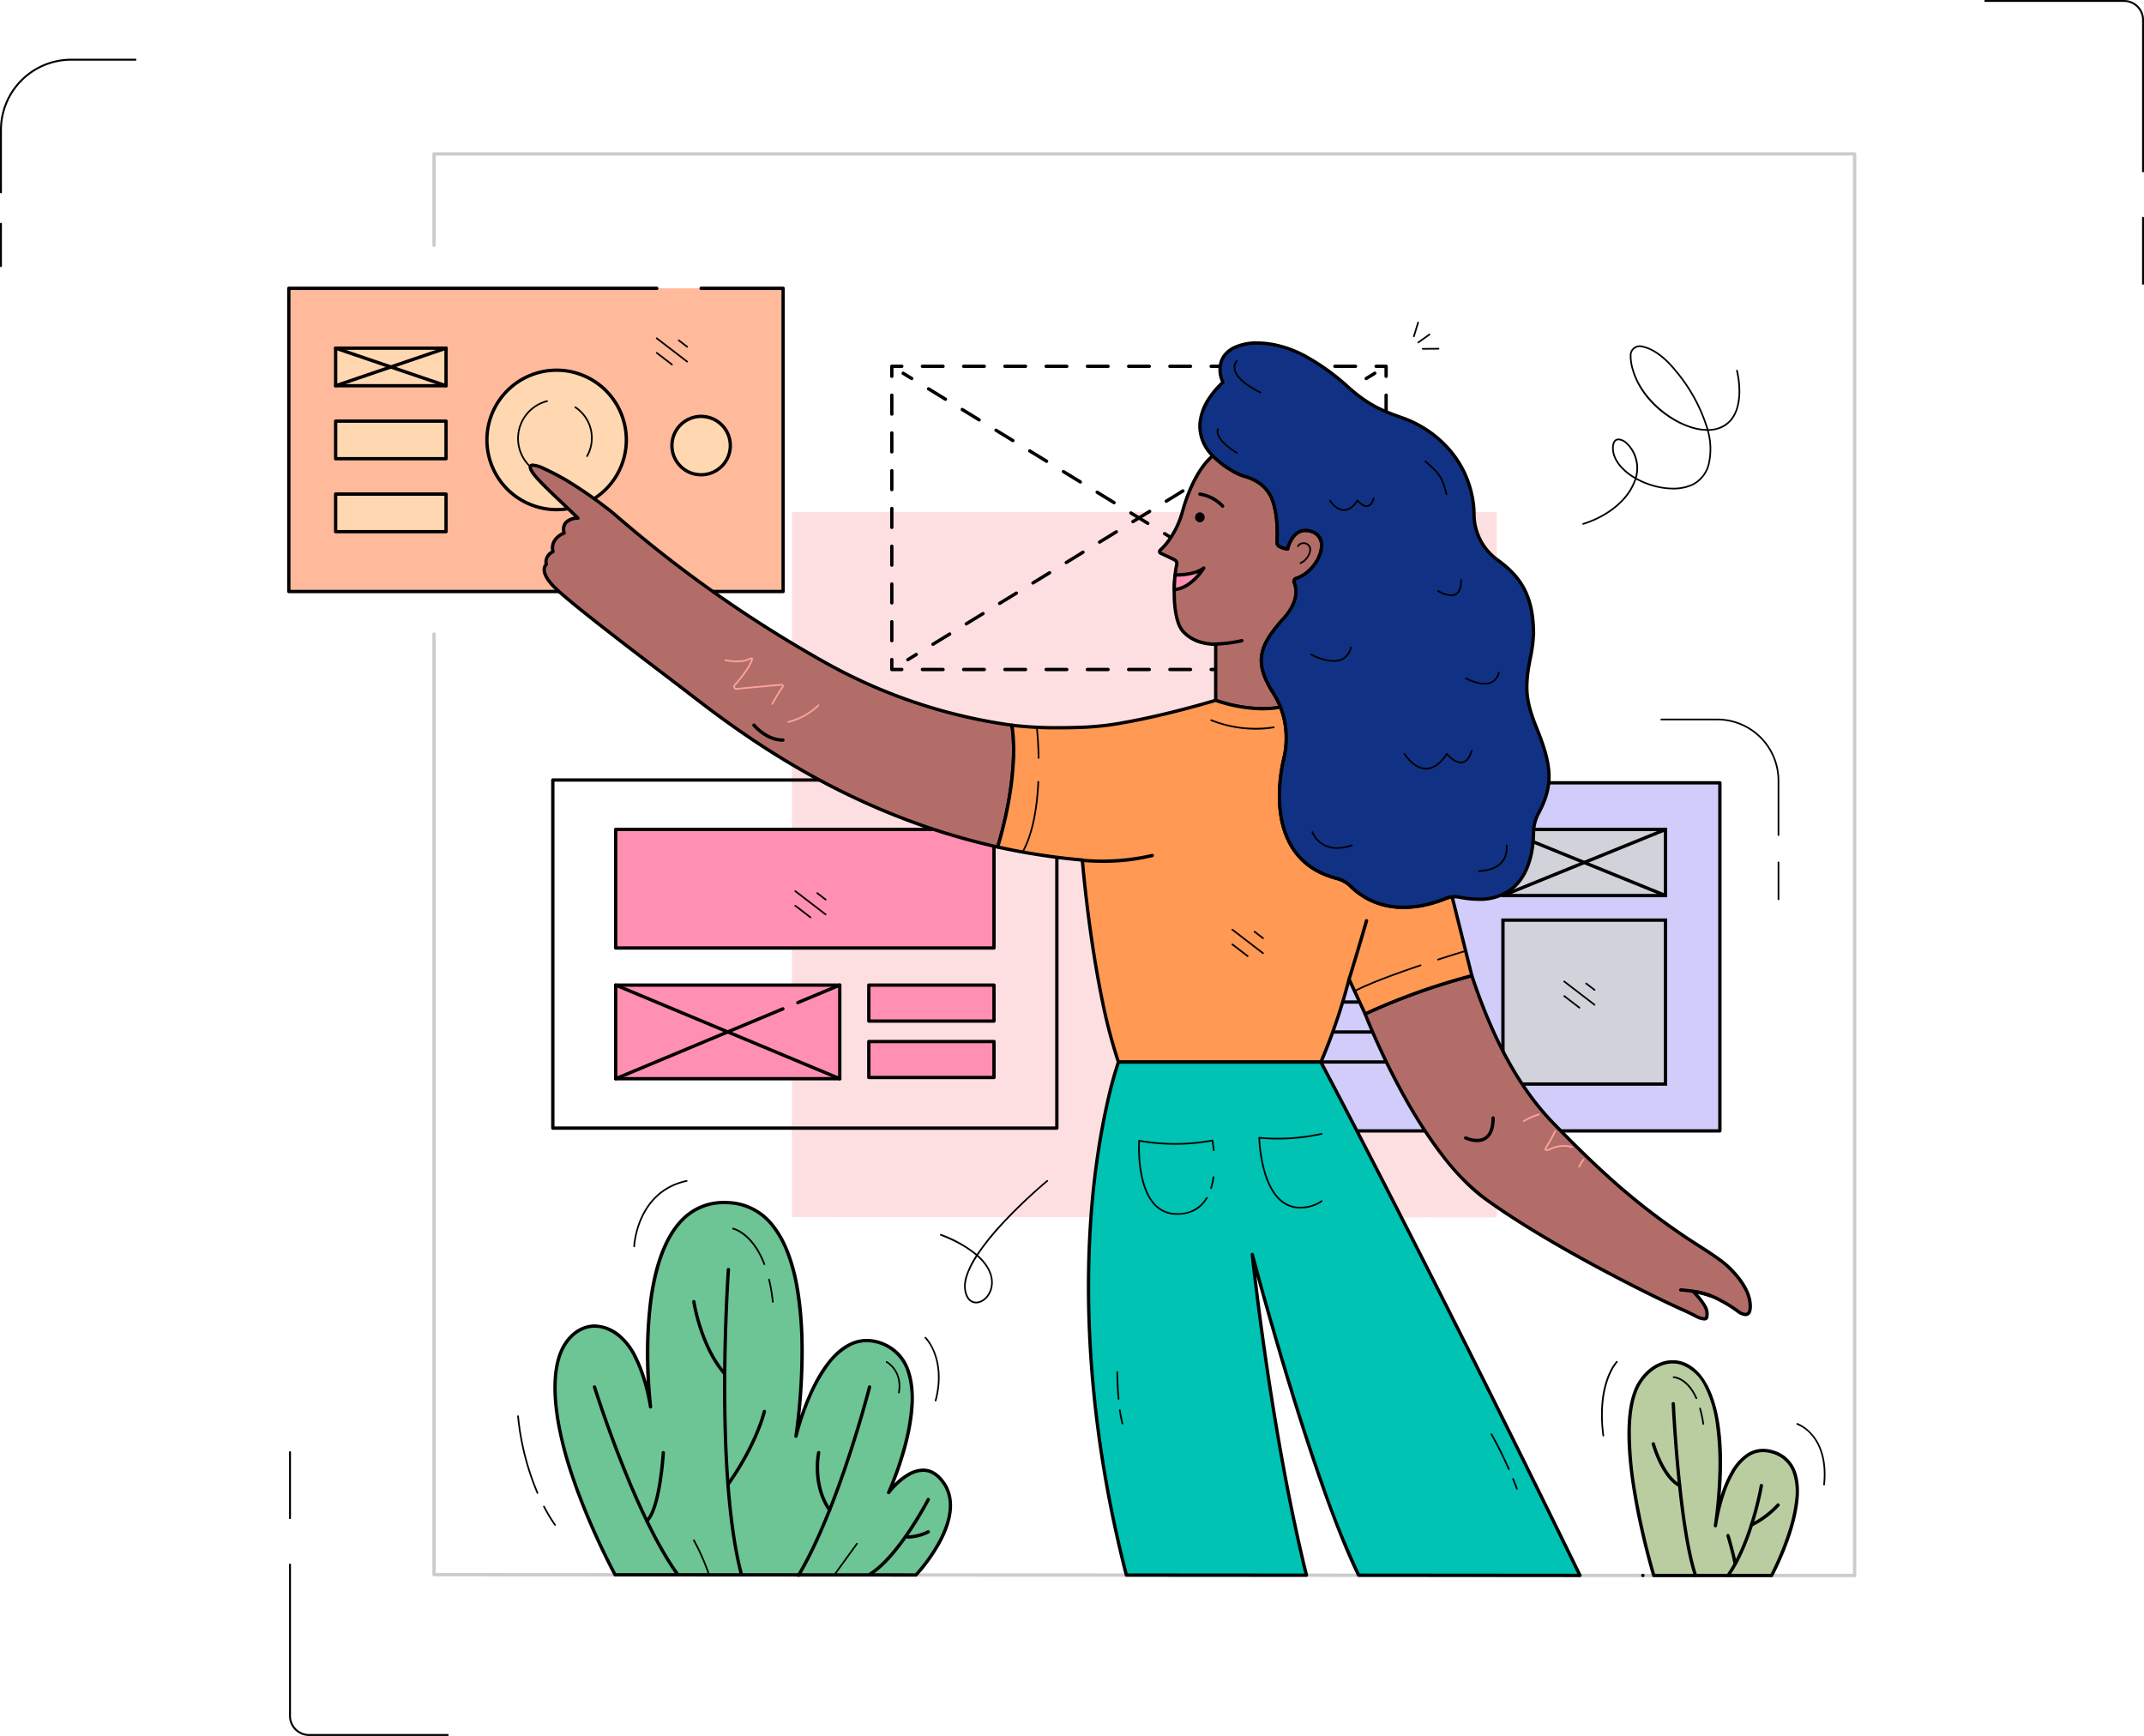 <svg xmlns="http://www.w3.org/2000/svg" width="584" height="472.789" viewBox="0 0 584 472.789"><defs><style>.a{fill:#fedfe1;}.b{fill:#ccc;}.c{fill:#ffb99b;}.d{fill:#ffd7b0;}.e{fill:#6dc494;}.f{fill:#d2ccfa;}.g{fill:#d2d2db;}.h{fill:#cfb0f0;}.i{fill:#ff90b2;}.j{fill:#b9cda1;}.k{fill:#b26d68;}.l{fill:#e7a1d7;}.m{fill:#ffa29e;}.n{fill:#ff9954;}.o{fill:#113284;}.p{fill:#00c3b4;}</style></defs><g transform="translate(-648 -1936)"><path class="a" d="M0,12.338V0H191.987l0,41.6V192.1l-19.795-.011s0,.007,0,.011l-76.2-.056L0,191.989V64.885" transform="translate(863.709 2075.459)"/><path class="b" d="M387.4,388.083h0l-39.75-.023a.443.443,0,0,1-.14.023h0l-153.584-.113L.453,387.857A.453.453,0,0,1,0,387.4V131.228a.453.453,0,1,1,.906,0V386.951l193.023.113,153.437.113a.445.445,0,0,1,.141-.023h0l39.443.022V84.3l0-83.4H.906V25.32a.453.453,0,1,1-.906,0V.453A.453.453,0,0,1,.453,0H387.4a.453.453,0,0,1,.453.453l0,83.851V387.63a.453.453,0,0,1-.453.453" transform="translate(765.774 1977.468)"/><path d="M.26,12.074a.26.26,0,0,1-.26-.26V.26a.26.26,0,0,1,.52,0V11.814a.26.26,0,0,1-.26.26" transform="translate(648 1996.675)"/><path d="M.26,36.657A.26.26,0,0,1,0,36.4V19.379A19.4,19.4,0,0,1,19.379,0H36.905a.26.26,0,0,1,0,.52H19.379A18.881,18.881,0,0,0,.52,19.379V36.4a.26.26,0,0,1-.26.26" transform="translate(648 1951.999)"/><path d="M.227,48.844A.226.226,0,0,1,.169,48.4c.108-.029,10.858-2.972,14.02-11.859.026-.072.05-.145.073-.214-.322-.187-.633-.379-.923-.571-3.387-2.24-5.3-5.116-5.236-7.891.035-1.577.641-2.158,1.143-2.368a1.613,1.613,0,0,1,.624-.119,3.877,3.877,0,0,1,2.479,1.245,9.3,9.3,0,0,1,2.425,4.028,9.635,9.635,0,0,1,.029,5.462,22.012,22.012,0,0,0,4.725,1.924,19.346,19.346,0,0,0,5.161.741,12.386,12.386,0,0,0,5.123-1.007,8.2,8.2,0,0,0,4.49-5.918,18.057,18.057,0,0,0-.329-8.589,14.444,14.444,0,0,1-3.163-.4c-6.551-1.542-14.822-7.7-17.248-16.087a12.585,12.585,0,0,1-.628-4.309A2.676,2.676,0,0,1,13.969.572,2.755,2.755,0,0,1,15.642,0a2.671,2.671,0,0,1,.47.042c2.149.38,5.533,1.849,9.448,6.692a45.016,45.016,0,0,1,8.757,16.073,7.814,7.814,0,0,0,5.757-2.377A9.02,9.02,0,0,0,42.1,16.44a16.891,16.891,0,0,0,.439-4.408,24.761,24.761,0,0,0-.645-5.1.227.227,0,0,1,.161-.277.222.222,0,0,1,.057-.007.227.227,0,0,1,.22.169v0A25,25,0,0,1,43,11.986c.085,3.785-.812,6.811-2.6,8.749a7.445,7.445,0,0,1-2.616,1.829,9.386,9.386,0,0,1-3.358.693,18.427,18.427,0,0,1,.309,8.7A8.745,8.745,0,0,1,30,38.182a12.816,12.816,0,0,1-5.3,1.043,21.593,21.593,0,0,1-10.033-2.673l-.011.034c-.012.033-.024.069-.038.106a16.2,16.2,0,0,1-3.59,5.735,22.432,22.432,0,0,1-4.748,3.741A26.518,26.518,0,0,1,.285,48.836.234.234,0,0,1,.227,48.844ZM9.871,25.829a1.159,1.159,0,0,0-.45.084c-.543.226-.842.9-.864,1.959-.057,2.617,1.777,5.352,5.032,7.5.258.17.529.339.807.5a9.231,9.231,0,0,0-.1-5.16,8.816,8.816,0,0,0-2.263-3.769A3.5,3.5,0,0,0,9.871,25.829ZM15.643.453a2.3,2.3,0,0,0-1.4.478A2.192,2.192,0,0,0,13.384,2.5,12.153,12.153,0,0,0,14,6.648c2.291,7.92,10.4,14.238,16.917,15.772a14.028,14.028,0,0,0,2.938.388A44.718,44.718,0,0,0,25.207,7.019C21.38,2.284,18.105.854,16.032.487A2.277,2.277,0,0,0,15.643.453Z" transform="translate(1079.013 2030.065)"/><path d="M9.85,33.57h0c-1.618,0-2.778-1.242-3.182-3.409A8.788,8.788,0,0,1,7.1,25.887a23.812,23.812,0,0,1,2.68-5.374A26.092,26.092,0,0,0,5.611,17.65,42.326,42.326,0,0,0,.145,15.108a.226.226,0,0,1-.13-.293.229.229,0,0,1,.293-.13,33.649,33.649,0,0,1,9.734,5.432,69.505,69.505,0,0,1,7.144-8.823A143.964,143.964,0,0,1,29.055.052.227.227,0,1,1,29.344.4c-.127.1-12.736,10.584-18.946,20.027a16.186,16.186,0,0,1,1.634,1.692c2.394,2.893,2.54,5.407,2.242,7.006C13.755,31.908,11.617,33.57,9.85,33.57Zm.29-12.744C7.7,24.639,6.68,27.752,7.113,30.078c.36,1.931,1.357,3.039,2.737,3.039,1.582,0,3.5-1.523,3.979-4.073.512-2.743-.763-5.585-3.689-8.218Z" transform="translate(904.036 2257.407)"/><path d="M.26,18.5a.26.26,0,0,1-.26-.26V.26a.26.26,0,0,1,.52,0V18.242a.26.26,0,0,1-.26.26" transform="translate(1231.479 1995.046)"/><path d="M43.233,46.944a.26.26,0,0,1-.26-.26V5.438A4.923,4.923,0,0,0,38.055.52H.26A.26.26,0,0,1,.26,0h37.8a5.444,5.444,0,0,1,5.438,5.438V46.684a.26.26,0,0,1-.26.26" transform="translate(1188.507 1936)"/><path d="M.26,18.5a.26.26,0,0,1-.26-.26V.26a.26.26,0,0,1,.52,0V18.241a.26.26,0,0,1-.26.26" transform="translate(726.736 2331.24)"/><path d="M43.233,46.944H5.438A5.445,5.445,0,0,1,0,41.506V.26a.26.26,0,0,1,.52,0V41.506a4.924,4.924,0,0,0,4.918,4.918H43.233a.26.26,0,1,1,0,.52" transform="translate(726.736 2361.845)"/><path class="c" d="M112.307,0h22.331V82.573H0V0H100.223" transform="translate(726.673 2014.525)"/><path d="M135.091,83.479H.453A.453.453,0,0,1,0,83.026V.453A.453.453,0,0,1,.453,0H100.676a.453.453,0,1,1,0,.906H.906V82.573H134.638V.906H112.76a.453.453,0,1,1,0-.906h22.331a.453.453,0,0,1,.453.453V83.026a.453.453,0,0,1-.453.453" transform="translate(726.22 2014.072)"/><path class="d" d="M37.973,18.987A18.986,18.986,0,1,1,18.986,0,18.987,18.987,0,0,1,37.973,18.987" transform="translate(780.631 2036.825)"/><path d="M19.44,38.879A19.439,19.439,0,1,1,38.879,19.44,19.461,19.461,0,0,1,19.44,38.879Zm0-37.973A18.533,18.533,0,1,0,37.973,19.44,18.555,18.555,0,0,0,19.44.906Z" transform="translate(780.178 2036.372)"/><path d="M4.309,18.936a.226.226,0,0,1-.138-.047A10.722,10.722,0,0,1,8.092.007.227.227,0,0,1,8.2.446,10.269,10.269,0,0,0,4.447,18.53a.227.227,0,0,1-.139.406" transform="translate(788.884 2045.019)"/><path class="d" d="M0,10.237H30.068V0H0Z" transform="translate(739.425 2050.693)"/><path d="M30.521,11.143H.453A.453.453,0,0,1,0,10.69V.453A.453.453,0,0,1,.453,0H30.521a.453.453,0,0,1,.453.453V10.69A.453.453,0,0,1,30.521,11.143ZM.906.906v9.331H30.069V.906Z" transform="translate(738.972 2050.24)"/><path class="d" d="M0,10.237H30.068V0H0Z" transform="translate(739.425 2070.562)"/><path d="M30.521,11.143H.453A.453.453,0,0,1,0,10.69V.453A.453.453,0,0,1,.453,0H30.521a.453.453,0,0,1,.453.453V10.69A.453.453,0,0,1,30.521,11.143ZM.906.906v9.331H30.069V.906Z" transform="translate(738.972 2070.108)"/><path class="d" d="M15.9,7.948A7.948,7.948,0,1,1,7.948,0,7.948,7.948,0,0,1,15.9,7.948" transform="translate(831.031 2049.409)"/><path d="M8.4,16.8a8.4,8.4,0,1,1,8.4-8.4A8.411,8.411,0,0,1,8.4,16.8Zm0-15.9A7.5,7.5,0,1,0,15.9,8.4,7.5,7.5,0,0,0,8.4.906Z" transform="translate(830.579 2048.955)"/><path class="d" d="M0,10.237H30.068V0H0Z" transform="translate(739.425 2030.825)"/><path d="M30.521,11.143H.453A.453.453,0,0,1,0,10.69V.453A.453.453,0,0,1,.453,0H30.521a.453.453,0,0,1,.453.453V10.69A.453.453,0,0,1,30.521,11.143ZM.906.906v9.331H30.069V.906Z" transform="translate(738.972 2030.372)"/><path d="M30.522,11.143a.456.456,0,0,1-.146-.024L.307.882A.453.453,0,1,1,.6.024L30.667,10.261a.453.453,0,0,1-.146.882" transform="translate(738.972 2030.372)"/><path d="M.453,11.143a.453.453,0,0,1-.146-.882L30.376.024a.453.453,0,1,1,.292.857L.6,11.118a.456.456,0,0,1-.146.024" transform="translate(738.972 2030.372)"/><path d="M4.361,3.627a.225.225,0,0,1-.138-.047L.088.406A.227.227,0,0,1,.365.047L4.5,3.221a.226.226,0,0,1-.138.406" transform="translate(826.67 2031.881)"/><path d="M8.5,6.8a.225.225,0,0,1-.138-.047L.089.406A.226.226,0,0,1,.365.047L8.635,6.4A.226.226,0,0,1,8.5,6.8" transform="translate(826.67 2027.915)"/><path d="M2.5,2.2a.225.225,0,0,1-.138-.047L.089.406A.226.226,0,1,1,.364.047L2.641,1.794A.226.226,0,0,1,2.5,2.2" transform="translate(832.663 2028.468)"/><path d="M3.406,13.741a.229.229,0,0,1-.111-.029.227.227,0,0,1-.086-.309A9.822,9.822,0,0,0,4.47,8.586,9.814,9.814,0,0,0,.1.415.226.226,0,1,1,.352.038a10.265,10.265,0,0,1,4.57,8.547A10.281,10.281,0,0,1,3.6,13.626a.226.226,0,0,1-.2.115" transform="translate(804.513 2046.709)"/><path class="e" d="M98.329,101.43S112.6,86.353,105.957,76.5c-6.317-9.368-15.092,2.491-15.092,2.491s15.17-33.026-1.114-40.308C73.169,31.268,65.635,63.627,65.635,63.627S75.527,1.56,47.243.03,26.024,55.659,26.024,55.659s-1.96-13.738-8.146-19.038C10.62,30.4,3.476,34.8,1.165,41.921-.569,47.271-.093,53.947.828,59.5c3.22,19.391,15.545,41.887,15.545,41.887Z" transform="translate(799.18 2263.518)"/><path d="M98.779,102.336h0l-81.956-.048a.454.454,0,0,1-.4-.236C16.395,102,13.28,96.28,9.78,88.169,7.761,83.489,6.017,78.949,4.6,74.677A98.351,98.351,0,0,1,.831,60.022c-1.217-7.328-1.1-13.313.353-17.788,1.36-4.2,4.243-7.284,7.712-8.26a8.762,8.762,0,0,1,2.377-.329,11.312,11.312,0,0,1,7.349,3.084,18.292,18.292,0,0,1,4.233,5.808,40.828,40.828,0,0,1,2.591,6.855,121.3,121.3,0,0,1,.642-22.484c1.338-9.892,4.141-17.184,8.33-21.672A16.04,16.04,0,0,1,46.6,0c.368,0,.745.01,1.122.031A16.479,16.479,0,0,1,60.076,6.422c5.437,6.733,8.175,18.5,8.138,34.987a168.588,168.588,0,0,1-.972,17.145c.619-1.834,1.293-3.6,2-5.253C72.494,45.752,76.3,40.853,80.557,38.74a10.759,10.759,0,0,1,4.816-1.16,12.278,12.278,0,0,1,5.014,1.142,12.155,12.155,0,0,1,6.558,7.107c3.684,9.792-1.649,25.082-4.112,31.2a17.947,17.947,0,0,1,3.443-2.75A8.707,8.707,0,0,1,100.7,72.9l.139,0c2.274.05,4.273,1.329,5.94,3.8,2.818,4.178,2.368,9.929-1.3,16.631a48.412,48.412,0,0,1-6.373,8.863A.457.457,0,0,1,98.779,102.336ZM11.263,34.552h0a7.847,7.847,0,0,0-2.121.294c-3.176.894-5.829,3.761-7.1,7.668C.64,46.849.532,52.69,1.725,59.874c3,18.07,14.112,39.163,15.369,41.508l81.487.048c1.4-1.537,13.488-15.273,7.452-24.224-1.492-2.214-3.245-3.359-5.207-3.4h-.1a7.335,7.335,0,0,0-3.349.915A14.808,14.808,0,0,0,94.5,76.736a22.012,22.012,0,0,0-2.816,2.977.454.454,0,0,1-.364.184.455.455,0,0,1-.412-.643,88.879,88.879,0,0,0,4.3-12.191,57.932,57.932,0,0,0,1.971-10.776A24.021,24.021,0,0,0,96.1,46.148,11.636,11.636,0,0,0,85.374,38.49a9.86,9.86,0,0,0-4.413,1.061,18.039,18.039,0,0,0-6.349,5.856,44.319,44.319,0,0,0-4.5,8.195,70.62,70.62,0,0,0-3.59,10.581.453.453,0,0,1-.528.342.452.452,0,0,1-.361-.516c0-.026.421-2.7.831-6.876.368-3.757.809-9.565.813-15.9a98.473,98.473,0,0,0-1.576-18.768,48.8,48.8,0,0,0-2.425-8.533A26.663,26.663,0,0,0,59.37,6.99,15.607,15.607,0,0,0,47.668.935c-.349-.018-.7-.028-1.041-.028A15.2,15.2,0,0,0,35.082,5.854c-6.53,7-8.4,20.249-8.827,30.135a137.512,137.512,0,0,0,.668,20.065v0a.454.454,0,0,1-.39.5.458.458,0,0,1-.508-.385,55.4,55.4,0,0,0-1.759-7.507A37.993,37.993,0,0,0,21.8,42.493a16.763,16.763,0,0,0-3.771-5.075,13.031,13.031,0,0,0-3.371-2.144,8.721,8.721,0,0,0-3.4-.721Z" transform="translate(798.729 2263.064)"/><path d="M5.014,84a.454.454,0,0,1-.438-.338C-2.852,55.413.987.967,1.027.42a.453.453,0,0,1,.9.066c-.04.545-3.869,54.843,3.522,82.946a.453.453,0,0,1-.323.553A.465.465,0,0,1,5.014,84" transform="translate(844.943 2281.278)"/><path d="M23.121,51.975a.454.454,0,0,1-.367-.186C10.988,35.626.129.936.02.587A.453.453,0,0,1,.886.318c.108.347,10.923,34.9,22.6,50.937a.453.453,0,0,1-.366.72" transform="translate(809.49 2313.303)"/><path d="M.453,52.172a.453.453,0,0,1-.389-.685C10.938,33.228,19.265.668,19.348.341a.453.453,0,0,1,.878.223C20.143.892,11.783,33.579.842,51.951a.452.452,0,0,1-.39.221" transform="translate(865.07 2313.303)"/><path d="M.453,21.318a.453.453,0,0,1-.238-.839C8.009,15.686,15.957.4,16.036.246a.453.453,0,1,1,.805.415C16.821.7,14.8,4.609,11.82,9.067,7.806,15.079,4.061,19.177.69,21.25a.453.453,0,0,1-.237.067" transform="translate(884.403 2343.96)"/><path d="M8.842,20.526a.45.45,0,0,1-.342-.157C1.844,12.685.022.639,0,.518A.453.453,0,0,1,.9.387C.919.506,2.7,12.3,9.184,19.777a.453.453,0,0,1-.342.749" transform="translate(836.552 2290.067)"/><path d="M.453,20.8a.453.453,0,0,1-.369-.715C7.914,9.036,9.913.439,9.932.354a.453.453,0,0,1,.884.2C10.8.639,8.767,9.4.823,20.612a.452.452,0,0,1-.37.191" transform="translate(845.828 2319.958)"/><path d="M.453,19.529a.453.453,0,0,1-.312-.782C3.582,15.483,4.475.577,4.484.426a.453.453,0,0,1,.9.052C5.352,1.106,4.465,15.9.765,19.405a.452.452,0,0,1-.312.124" transform="translate(823.742 2331.161)"/><path d="M3.786,16.559a.452.452,0,0,1-.373-.2C-1.464,9.325.294.722.371.359a.453.453,0,0,1,.886.188c-.018.085-1.749,8.59,2.9,15.3a.453.453,0,0,1-.372.711" transform="translate(870.191 2331.161)"/><path d="M.453,2.323a.453.453,0,0,1,0-.906A13.047,13.047,0,0,0,5.787.056a.453.453,0,0,1,.434.8A13.744,13.744,0,0,1,.458,2.323Z" transform="translate(894.839 2352.749)"/><path d="M3.567,8.78a.216.216,0,0,1-.038,0,.226.226,0,0,1-.185-.261C4.33,2.743.293.519.12.427a.226.226,0,0,1,.212-.4c.045.024,4.5,2.46,3.457,8.564a.226.226,0,0,1-.223.188" transform="translate(889.283 2306.717)"/><path d="M4.421,10.036a.226.226,0,0,1-.215-.155A58.892,58.892,0,0,0,.03.339.226.226,0,1,1,.423.114,59.348,59.348,0,0,1,4.636,9.738a.227.227,0,0,1-.143.287.231.231,0,0,1-.072.011" transform="translate(836.778 2355.288)"/><path d="M.226,9.035a.22.22,0,0,1-.133-.044.226.226,0,0,1-.049-.316C3.036,4.583,6.235.139,6.267.095a.226.226,0,1,1,.367.265C6.6.4,3.4,4.849.409,8.942a.226.226,0,0,1-.183.093" transform="translate(874.963 2356.214)"/><path d="M1.242,6.511a.227.227,0,0,1-.225-.2A47.342,47.342,0,0,0,.006.279.227.227,0,0,1,.447.174,47.916,47.916,0,0,1,1.468,6.261a.226.226,0,0,1-.2.249H1.242" transform="translate(857.263 2284.271)"/><path d="M8.762,10.128a.227.227,0,0,1-.212-.145C5.321,1.58.232.459.182.449A.227.227,0,0,1,.271,0C.49.049,5.656,1.187,8.974,9.82a.227.227,0,0,1-.212.308" transform="translate(847.44 2270.402)"/><path d="M.227,18.285H.218A.227.227,0,0,1,0,18.05C.006,17.9.7,2.963,14.465,0a.229.229,0,0,1,.269.173.227.227,0,0,1-.174.27C1.143,3.33.458,17.919.453,18.066a.226.226,0,0,1-.226.218" transform="translate(820.517 2257.408)"/><path d="M3,17.568a.209.209,0,0,1-.058-.008.226.226,0,0,1-.162-.276c1.535-5.853.714-10.135-.244-12.7A12.385,12.385,0,0,0,.068.388.226.226,0,0,1,.384.064C.443.121,6.227,5.935,3.221,17.4A.226.226,0,0,1,3,17.568" transform="translate(899.854 2300.104)"/><path d="M3.236,5.457a.226.226,0,0,1-.187-.1A48.174,48.174,0,0,1,.026.331a.226.226,0,1,1,.4-.21A47.8,47.8,0,0,0,3.422,5.1a.226.226,0,0,1-.058.315.223.223,0,0,1-.129.04" transform="translate(795.944 2346.091)"/><path d="M5.519,21.347a.225.225,0,0,1-.208-.137A71.513,71.513,0,0,1,0,.242.227.227,0,1,1,.453.212,71.041,71.041,0,0,0,5.726,21.031a.226.226,0,0,1-.207.316" transform="translate(788.884 2321.483)"/><path class="f" d="M0,94.809H137.29V0H0Z" transform="translate(979.187 2149.199)"/><path d="M137.743,95.714H.453A.453.453,0,0,1,0,95.262V.453A.453.453,0,0,1,.453,0h137.29a.453.453,0,0,1,.453.453V95.262A.453.453,0,0,1,137.743,95.714ZM.906.906v93.9H137.29V.906Z" transform="translate(978.733 2148.747)"/><path class="g" d="M0,44.645H44.284V0H0Z" transform="translate(1057.383 2186.599)"/><path d="M45.19,45.552H0V0H45.19V45.551ZM.906.906V44.645H44.285V.906Z" transform="translate(1056.931 2186.146)"/><path class="g" d="M0,18H44.284V0H0Z" transform="translate(1057.383 2161.91)"/><path d="M45.19,18.907H0V0H45.19V18.906ZM.906.906V18H44.285V.906Z" transform="translate(1056.931 2161.457)"/><path d="M44.737,18.907a.454.454,0,0,1-.171-.033L.282.873A.453.453,0,0,1,.624.034l44.284,18a.453.453,0,0,1-.171.873" transform="translate(1056.931 2161.456)"/><path d="M.453,18.907a.453.453,0,0,1-.171-.873l44.284-18a.453.453,0,0,1,.342.839l-44.284,18a.454.454,0,0,1-.171.033" transform="translate(1056.931 2161.456)"/><path class="h" d="M0,.5H29.606" transform="translate(1005.805 2161.41)"/><path d="M30.059.906H.453A.453.453,0,0,1,.453,0H30.059a.453.453,0,0,1,0,.906" transform="translate(1005.352 2161.457)"/><path class="h" d="M0,.5H9.715" transform="translate(1025.695 2169.219)"/><path d="M10.167.906H.453A.453.453,0,0,1,.453,0h9.715a.453.453,0,0,1,0,.906" transform="translate(1025.242 2169.266)"/><path class="h" d="M0,.5H21.742" transform="translate(996.553 2169.219)"/><path d="M22.195.906H.453A.453.453,0,0,1,.453,0H22.195a.453.453,0,0,1,0,.906" transform="translate(996.1 2169.266)"/><path class="h" d="M0,.5H38.858" transform="translate(996.553 2177.028)"/><path d="M39.311.906H.453A.453.453,0,0,1,.453,0H39.311a.453.453,0,0,1,0,.906" transform="translate(996.1 2177.075)"/><path class="h" d="M0,.5H9.715" transform="translate(1025.695 2184.907)"/><path d="M10.167.906H.453A.453.453,0,0,1,.453,0h9.715a.453.453,0,0,1,0,.906" transform="translate(1025.242 2184.955)"/><path class="h" d="M0,.5H21.742" transform="translate(996.553 2184.907)"/><path d="M22.195.906H.453A.453.453,0,0,1,.453,0H22.195a.453.453,0,0,1,0,.906" transform="translate(996.1 2184.955)"/><path class="h" d="M0,.5H38.858" transform="translate(996.553 2192.718)"/><path d="M39.311.906H.453A.453.453,0,0,1,.453,0H39.311a.453.453,0,0,1,0,.906" transform="translate(996.1 2192.764)"/><path class="h" d="M0,.5H38.858" transform="translate(996.553 2200.596)"/><path d="M39.311.906H.453A.453.453,0,0,1,.453,0H39.311a.453.453,0,0,1,0,.906" transform="translate(996.1 2200.644)"/><path class="h" d="M0,.5H38.858" transform="translate(996.553 2208.406)"/><path d="M39.311.906H.453A.453.453,0,0,1,.453,0H39.311a.453.453,0,0,1,0,.906" transform="translate(996.1 2208.453)"/><path d="M25.2.906H.453A.453.453,0,0,1,.453,0H25.2a.453.453,0,0,1,0,.906" transform="translate(1010.208 2216.613)"/><path d="M9.705.906H.453A.453.453,0,0,1,.453,0H9.705a.453.453,0,0,1,0,.906" transform="translate(996.1 2216.613)"/><path d="M39.311.906H.453A.453.453,0,0,1,.453,0H39.311a.453.453,0,0,1,0,.906" transform="translate(996.1 2224.772)"/><path d="M4.361,3.627a.224.224,0,0,1-.138-.047L.088.406A.227.227,0,0,1,.364.047L4.5,3.221a.226.226,0,0,1-.138.406" transform="translate(1073.843 2207.047)"/><path d="M8.5,6.8a.224.224,0,0,1-.138-.047L.089.406A.226.226,0,0,1,.364.047L8.635,6.4A.226.226,0,0,1,8.5,6.8" transform="translate(1073.843 2203.08)"/><path d="M2.5,2.2a.224.224,0,0,1-.138-.047L.089.406A.226.226,0,0,1,.364.047L2.641,1.8A.226.226,0,0,1,2.5,2.2" transform="translate(1079.836 2203.633)"/><path d="M.226,10.517A.227.227,0,0,1,0,10.29V.226a.226.226,0,1,1,.453,0V10.29a.227.227,0,0,1-.226.226" transform="translate(1132.21 2170.645)"/><path d="M32.146,31.929a.227.227,0,0,1-.226-.226V16.88A16.446,16.446,0,0,0,15.492.453H.226A.226.226,0,0,1,.226,0H15.492a16.9,16.9,0,0,1,16.88,16.88V31.7a.227.227,0,0,1-.226.226" transform="translate(1100.29 2131.729)"/><g transform="translate(890.467 2035.315)"><path d="M3.171,3.624a.453.453,0,0,1-.453-.453V.906H.453A.453.453,0,0,1,.453,0H3.171a.453.453,0,0,1,.453.453V3.171a.453.453,0,0,1-.453.453" transform="translate(131.923)"/><path d="M.453,67.76A.454.454,0,0,1,0,67.306V62.164a.453.453,0,0,1,.906,0v5.142A.454.454,0,0,1,.453,67.76Zm0-10.285A.454.454,0,0,1,0,57.021V51.879a.453.453,0,0,1,.906,0v5.142A.454.454,0,0,1,.453,57.474Zm0-10.285A.453.453,0,0,1,0,46.737V41.594a.453.453,0,0,1,.906,0v5.143A.453.453,0,0,1,.453,47.189Zm0-10.285A.453.453,0,0,1,0,36.451V31.309a.453.453,0,0,1,.906,0v5.143A.453.453,0,0,1,.453,36.9Zm0-10.285A.453.453,0,0,1,0,26.166V21.023a.453.453,0,1,1,.906,0v5.143A.453.453,0,0,1,.453,26.619Zm0-10.285A.453.453,0,0,1,0,15.881V10.738a.453.453,0,1,1,.906,0v5.143A.453.453,0,0,1,.453,16.334Zm0-10.285A.453.453,0,0,1,0,5.6V.453a.453.453,0,1,1,.906,0V5.6A.453.453,0,0,1,.453,6.049Z" transform="translate(134.641 7.86)"/><path d="M3.171,3.624H.453a.453.453,0,0,1,0-.906H2.718V.453a.453.453,0,1,1,.906,0V3.171a.453.453,0,0,1-.453.453" transform="translate(131.923 79.856)"/><path d="M118.423.906h-5.618a.453.453,0,0,1,0-.906h5.618a.453.453,0,1,1,0,.906Zm-11.235,0H101.57a.453.453,0,0,1,0-.906h5.618a.453.453,0,1,1,0,.906Zm-11.235,0H90.335a.453.453,0,1,1,0-.906h5.618a.453.453,0,1,1,0,.906Zm-11.235,0H79.1A.453.453,0,0,1,79.1,0h5.618a.453.453,0,1,1,0,.906Zm-11.235,0H67.864a.453.453,0,1,1,0-.906h5.618a.453.453,0,1,1,0,.906Zm-11.235,0H56.629a.453.453,0,0,1,0-.906h5.618a.453.453,0,1,1,0,.906Zm-11.235,0H45.394a.453.453,0,1,1,0-.906h5.618a.453.453,0,0,1,0,.906Zm-11.235,0H34.159a.453.453,0,1,1,0-.906h5.618a.453.453,0,1,1,0,.906Zm-11.235,0H22.923a.453.453,0,0,1,0-.906h5.618a.453.453,0,0,1,0,.906Zm-11.235,0H11.688a.453.453,0,0,1,0-.906h5.618a.453.453,0,0,1,0,.906ZM6.07.906H.453A.453.453,0,0,1,.453,0H6.07a.453.453,0,0,1,0,.906Z" transform="translate(8.335 82.574)"/><path d="M3.171,3.624H.453A.453.453,0,0,1,0,3.171V.453a.453.453,0,1,1,.906,0V2.718H3.171a.453.453,0,0,1,0,.906" transform="translate(0 79.856)"/><path d="M.453,67.759A.453.453,0,0,1,0,67.306V62.164a.453.453,0,0,1,.906,0v5.142A.453.453,0,0,1,.453,67.759Zm0-10.284A.454.454,0,0,1,0,57.021V51.878a.453.453,0,0,1,.906,0v5.143A.454.454,0,0,1,.453,57.474Zm0-10.285A.454.454,0,0,1,0,46.736V41.594a.453.453,0,0,1,.906,0v5.142A.454.454,0,0,1,.453,47.189Zm0-10.285A.454.454,0,0,1,0,36.451V31.308a.453.453,0,0,1,.906,0v5.142A.454.454,0,0,1,.453,36.9Zm0-10.285A.453.453,0,0,1,0,26.166V21.023a.453.453,0,1,1,.906,0v5.143A.453.453,0,0,1,.453,26.619Zm0-10.285A.453.453,0,0,1,0,15.881V10.738a.453.453,0,0,1,.906,0v5.143A.453.453,0,0,1,.453,16.334Zm0-10.285A.453.453,0,0,1,0,5.6V.453a.453.453,0,1,1,.906,0V5.6A.453.453,0,0,1,.453,6.048Z" transform="translate(0 7.86)"/><path d="M.453,3.624A.453.453,0,0,1,0,3.171V.453A.453.453,0,0,1,.453,0H3.171a.453.453,0,0,1,0,.906H.906V3.171a.453.453,0,0,1-.453.453" transform="translate(0)"/><path d="M118.423.906h-5.618a.453.453,0,0,1,0-.906h5.618a.453.453,0,1,1,0,.906Zm-11.235,0H101.57a.453.453,0,0,1,0-.906h5.618a.453.453,0,1,1,0,.906Zm-11.235,0H90.335a.453.453,0,1,1,0-.906h5.618a.453.453,0,1,1,0,.906Zm-11.235,0H79.1A.453.453,0,0,1,79.1,0h5.618a.453.453,0,1,1,0,.906Zm-11.235,0H67.864a.453.453,0,0,1,0-.906h5.618a.453.453,0,1,1,0,.906Zm-11.235,0H56.629a.453.453,0,0,1,0-.906h5.618a.453.453,0,1,1,0,.906Zm-11.235,0H45.394a.453.453,0,1,1,0-.906h5.618a.453.453,0,0,1,0,.906Zm-11.235,0H34.159a.453.453,0,1,1,0-.906h5.618a.453.453,0,1,1,0,.906Zm-11.235,0H22.923a.453.453,0,0,1,0-.906h5.617a.453.453,0,0,1,0,.906Zm-11.235,0H11.688a.453.453,0,0,1,0-.906h5.618a.453.453,0,0,1,0,.906ZM6.07.906H.453A.453.453,0,0,1,.453,0H6.07a.453.453,0,0,1,0,.906Z" transform="translate(8.335 0)"/><path d="M2.769,2.327a.451.451,0,0,1-.236-.067L.216.839A.453.453,0,1,1,.69.067l2.316,1.42a.453.453,0,0,1-.237.839" transform="translate(3.1 1.901)"/><path d="M115.273,71.325a.448.448,0,0,1-.236-.067l-4.593-2.817a.453.453,0,1,1,.473-.772l4.593,2.817a.453.453,0,0,1-.237.839Zm-9.186-5.633a.454.454,0,0,1-.236-.067l-4.592-2.817a.453.453,0,1,1,.473-.773l4.593,2.817a.453.453,0,0,1-.237.839ZM96.9,60.057a.451.451,0,0,1-.236-.066l-4.593-2.817a.453.453,0,1,1,.473-.773l4.593,2.817a.453.453,0,0,1-.237.839Zm-9.185-5.633a.451.451,0,0,1-.236-.066L82.887,51.54a.453.453,0,1,1,.473-.773l4.593,2.817a.453.453,0,0,1-.237.839ZM78.531,48.79a.452.452,0,0,1-.236-.066L73.7,45.907a.454.454,0,0,1-.15-.623.449.449,0,0,1,.386-.216.454.454,0,0,1,.237.067l4.593,2.817a.453.453,0,0,1,.149.623A.454.454,0,0,1,78.531,48.79Zm-9.186-5.633a.452.452,0,0,1-.236-.067l-4.593-2.817a.454.454,0,0,1-.15-.623.452.452,0,0,1,.623-.149l4.593,2.816a.453.453,0,0,1-.237.839Zm-9.186-5.633a.451.451,0,0,1-.236-.067L55.33,34.64a.453.453,0,0,1,.474-.772L60.4,36.684a.453.453,0,0,1-.237.839ZM50.974,31.89a.452.452,0,0,1-.236-.067l-4.593-2.817a.453.453,0,0,1,.474-.772l4.593,2.817a.453.453,0,0,1-.237.839Zm-9.185-5.633a.452.452,0,0,1-.236-.067l-4.593-2.817a.453.453,0,0,1,.474-.772l4.593,2.817a.453.453,0,0,1-.237.839ZM32.6,20.623a.452.452,0,0,1-.236-.067l-4.592-2.817a.453.453,0,0,1,.474-.772l4.592,2.817a.453.453,0,0,1-.237.839ZM23.417,14.99a.449.449,0,0,1-.236-.067l-4.593-2.817a.453.453,0,0,1,.474-.772l4.593,2.817a.453.453,0,0,1-.237.839ZM14.231,9.356a.452.452,0,0,1-.236-.066L9.4,6.473A.453.453,0,0,1,9.875,5.7l4.593,2.817a.453.453,0,0,1-.237.839ZM5.045,3.723a.454.454,0,0,1-.236-.066L.216.839A.453.453,0,0,1,.454,0,.449.449,0,0,1,.69.067L5.283,2.883a.453.453,0,0,1-.238.839Z" transform="translate(10.01 6.139)"/><path d="M2.769,2.327a.448.448,0,0,1-.236-.067L.216.839A.453.453,0,1,1,.69.067l2.316,1.42a.453.453,0,0,1-.237.839" transform="translate(129.423 79.374)"/><path d="M.454,2.327a.453.453,0,0,1-.237-.839L2.533.067a.453.453,0,0,1,.474.772L.69,2.26a.451.451,0,0,1-.236.067" transform="translate(4.359 78.479)"/><path d="M.453,70.5a.453.453,0,0,1-.237-.839l4.539-2.784a.453.453,0,0,1,.474.773L.69,70.429A.449.449,0,0,1,.453,70.5Zm9.078-5.567a.453.453,0,0,1-.237-.839l4.539-2.783a.453.453,0,1,1,.474.772L9.767,64.862A.452.452,0,0,1,9.531,64.929Zm9.078-5.567a.453.453,0,0,1-.238-.839l4.539-2.784a.453.453,0,1,1,.474.772L18.845,59.3A.454.454,0,0,1,18.609,59.362Zm9.077-5.567a.453.453,0,0,1-.237-.839l4.538-2.784a.453.453,0,0,1,.474.772l-4.539,2.784A.452.452,0,0,1,27.686,53.794Zm9.078-5.567a.453.453,0,0,1-.237-.839L41.065,44.6a.453.453,0,1,1,.474.772L37,48.161A.452.452,0,0,1,36.764,48.227Zm9.077-5.567a.453.453,0,0,1-.237-.839l4.539-2.783a.453.453,0,1,1,.474.772l-4.539,2.784A.452.452,0,0,1,45.841,42.66Zm9.078-5.567a.453.453,0,0,1-.238-.839l4.539-2.784a.453.453,0,1,1,.473.773l-4.538,2.783A.454.454,0,0,1,54.919,37.093ZM64,31.526a.453.453,0,0,1-.237-.839L68.3,27.9a.453.453,0,0,1,.473.772l-4.539,2.784A.451.451,0,0,1,64,31.526Zm9.078-5.567a.453.453,0,0,1-.237-.839l4.539-2.784a.453.453,0,1,1,.473.772L73.31,25.892A.451.451,0,0,1,73.074,25.959Zm9.078-5.567a.457.457,0,0,1-.387-.216.453.453,0,0,1,.15-.623l4.538-2.784a.453.453,0,1,1,.473.773l-4.539,2.784A.451.451,0,0,1,82.152,20.392Zm9.078-5.567a.453.453,0,0,1-.237-.839L95.531,11.2a.453.453,0,1,1,.473.773l-4.539,2.783A.453.453,0,0,1,91.23,14.824Zm9.077-5.567a.453.453,0,0,1-.237-.839l4.539-2.783a.453.453,0,0,1,.473.773L100.543,9.19A.452.452,0,0,1,100.307,9.257Zm9.078-5.567a.453.453,0,0,1-.237-.839L113.686.067a.453.453,0,0,1,.677.492.45.45,0,0,1-.2.281l-4.539,2.784A.451.451,0,0,1,109.385,3.69Z" transform="translate(11.215 6.106)"/><path d="M.454,2.327a.453.453,0,0,1-.237-.839L2.534.067a.453.453,0,1,1,.473.772L.69,2.26a.449.449,0,0,1-.236.067" transform="translate(129.223 1.901)"/></g><g transform="translate(1032.897 2023.626)"><path d="M.227,4.2A.224.224,0,0,1,.16,4.19a.227.227,0,0,1-.15-.283L1.168.16A.226.226,0,1,1,1.6.294L.443,4.04a.227.227,0,0,1-.217.16" transform="translate(0)"/><path d="M.226,2.63A.227.227,0,0,1,.1,2.219L3.157.042A.227.227,0,0,1,3.42.411L.358,2.588a.227.227,0,0,1-.131.042" transform="translate(1.188 3.24)"/><path d="M.226.484a.226.226,0,0,1,0-.453L4.518,0h0a.226.226,0,0,1,0,.453L.228.484Z" transform="translate(2.423 7.124)"/></g><path d="M137.743,95.714H.453A.453.453,0,0,1,0,95.262V.453A.453.453,0,0,1,.453,0h137.29a.453.453,0,0,1,.453.453V95.262A.453.453,0,0,1,137.743,95.714ZM.906.906v93.9H137.29V.906Z" transform="translate(798.131 2147.986)"/><path class="i" d="M0,32.3H103.042V0H0Z" transform="translate(815.707 2161.892)"/><path d="M103.5,33.2H.453A.453.453,0,0,1,0,32.751V.453A.453.453,0,0,1,.453,0H103.5a.453.453,0,0,1,.453.453v32.3A.453.453,0,0,1,103.5,33.2ZM.906.906V32.3H103.042V.906Z" transform="translate(815.254 2161.438)"/><path class="i" d="M0,25.5H61.037V0H0Z" transform="translate(815.707 2204.294)"/><path d="M61.49,26.407H.453A.453.453,0,0,1,0,25.954V.453A.453.453,0,0,1,.453,0H61.49a.453.453,0,0,1,.453.453v25.5A.453.453,0,0,1,61.49,26.407ZM.906.906V25.5H61.036V.906Z" transform="translate(815.254 2203.841)"/><path d="M61.489,26.407a.449.449,0,0,1-.174-.035L.278.871A.453.453,0,0,1,.628.035l61.037,25.5a.453.453,0,0,1-.175.871" transform="translate(815.254 2203.841)"/><path d="M.453,5.677a.453.453,0,0,1-.175-.871L11.7.035a.453.453,0,0,1,.349.836L.628,5.642a.449.449,0,0,1-.174.035" transform="translate(864.873 2203.84)"/><path d="M.453,19.933a.453.453,0,0,1-.175-.871L45.818.035a.453.453,0,0,1,.35.836L.628,19.9a.449.449,0,0,1-.174.035" transform="translate(815.254 2210.314)"/><path class="i" d="M0,9.8H34.09V0H0Z" transform="translate(884.66 2204.294)"/><path d="M34.543,10.7H.453A.453.453,0,0,1,0,10.248V.453A.453.453,0,0,1,.453,0H34.543A.453.453,0,0,1,35,.453v9.8A.453.453,0,0,1,34.543,10.7ZM.906.906V9.8H34.09V.906Z" transform="translate(884.206 2203.841)"/><path class="i" d="M0,9.8H34.09V0H0Z" transform="translate(884.66 2219.664)"/><path d="M34.543,10.7H.453A.453.453,0,0,1,0,10.248V.453A.453.453,0,0,1,.453,0H34.543A.453.453,0,0,1,35,.453v9.8A.453.453,0,0,1,34.543,10.7ZM.906.906V9.8H34.09V.906Z" transform="translate(884.206 2219.211)"/><g transform="translate(864.391 2178.471)"><path d="M4.361,3.627a.222.222,0,0,1-.138-.047L.088.406A.227.227,0,0,1,.365.047L4.5,3.221a.226.226,0,0,1-.138.406" transform="translate(0 3.967)"/><path d="M8.5,6.8a.222.222,0,0,1-.138-.047L.089.406A.226.226,0,0,1,.364.047L8.635,6.4A.226.226,0,0,1,8.5,6.8" transform="translate(0 0)"/><path d="M2.5,2.2a.222.222,0,0,1-.138-.047L.088.406A.227.227,0,0,1,.365.047L2.641,1.795A.226.226,0,0,1,2.5,2.2" transform="translate(5.994 0.553)"/></g><path class="j" d="M38.8,58.2s15.575-29.023.253-33.652C26.616,20.789,23.5,44.632,23.5,44.632,30.214-2.566,10.173-6.047,2.85,5.675-5.338,18.777,6.722,58.2,6.722,58.2Z" transform="translate(1091.756 2306.897)"/><path d="M39.27,59.1H7.188a.45.45,0,0,1-.433-.32c-.007-.022-.764-2.5-1.781-6.468-.914-3.562-2.218-9.046-3.238-14.936C-.927,22.01-.525,11.414,2.932,5.881,5.233,2.2,8.742,0,12.321,0a8.577,8.577,0,0,1,2.95.522c2.829,1.032,6.664,4.023,8.871,12.41,1.644,6.252,2.055,14.335,1.221,24.026a33.123,33.123,0,0,1,2.767-6.5,14.3,14.3,0,0,1,4.414-4.992,8,8,0,0,1,4.4-1.328,9.379,9.379,0,0,1,2.71.421,9.085,9.085,0,0,1,6.078,5.373c4.074,9.844-5.647,28.153-6.063,28.928A.453.453,0,0,1,39.27,59.1ZM12.329.909C9.06.909,5.834,2.947,3.7,6.361,1.959,9.148,1.029,13.42.935,19.058a95.444,95.444,0,0,0,1.409,16.36A199.154,199.154,0,0,0,7.526,58.194H39a79.309,79.309,0,0,0,4.752-11.462,43.419,43.419,0,0,0,1.933-8.664,16.229,16.229,0,0,0-.786-7.789,8.219,8.219,0,0,0-5.5-4.851,8.456,8.456,0,0,0-2.438-.379,7.122,7.122,0,0,0-3.918,1.178,13.057,13.057,0,0,0-3.951,4.412,30.885,30.885,0,0,0-2.606,5.883,52.9,52.9,0,0,0-2.038,8.457l-.012.084-.011.079a.452.452,0,0,1-.452.389.473.473,0,0,1-.057,0,.454.454,0,0,1-.388-.508c.005-.045.021-.161.047-.34A125.261,125.261,0,0,0,24.763,30.62a77.365,77.365,0,0,0-.669-13.138A32.2,32.2,0,0,0,21.01,7.116a11.492,11.492,0,0,0-6.05-5.743A7.663,7.663,0,0,0,12.329.909Z" transform="translate(1091.288 2306.451)"/><path d="M6.515,47.695a.452.452,0,0,1-.429-.31C1.571,33.841.015.807,0,.475A.453.453,0,0,1,.432,0,.448.448,0,0,1,.905.433C.92.764,2.47,33.674,6.945,47.1a.454.454,0,0,1-.429.6" transform="translate(1103.329 2317.856)"/><path d="M.452,25.4a.453.453,0,0,1-.37-.713C6.514,15.535,9.075.53,9.1.379A.448.448,0,0,1,9.622.007a.452.452,0,0,1,.372.521C9.969.681,7.375,15.886.823,25.209a.453.453,0,0,1-.371.193" transform="translate(1118.233 2340.148)"/><path d="M7.619,12.251a.453.453,0,0,1-.212-.053C2.572,9.641.119.942.017.574A.453.453,0,1,1,.89.332C.913.419,3.342,9.023,7.831,11.4a.453.453,0,0,1-.212.853" transform="translate(1097.893 2328.805)"/><path d="M.453,6.327A.453.453,0,0,1,.27,5.46,24.564,24.564,0,0,0,7.358.144a.453.453,0,1,1,.663.618A24.992,24.992,0,0,1,.635,6.289a.448.448,0,0,1-.182.039" transform="translate(1124.638 2345.446)"/><path d="M2.409,8.613a.453.453,0,0,1-.445-.372C1.406,5.149.034.63.02.585A.453.453,0,1,1,.887.321C.9.367,2.288,4.935,2.855,8.08a.453.453,0,0,1-.446.534" transform="translate(1118.233 2353.783)"/><path d="M1.1,4.631a.226.226,0,0,1-.224-.194A31.931,31.931,0,0,0,.009.289.226.226,0,1,1,.444.165a32.341,32.341,0,0,1,.883,4.207.227.227,0,0,1-.192.257l-.033,0" transform="translate(1110.851 2319.395)"/><path d="M6.412,6.178A.226.226,0,0,1,6.2,6.044C3.765.57.258.453.223.453A.226.226,0,0,1,.226,0h0c.154,0,3.822.1,6.39,5.86a.226.226,0,0,1-.207.318" transform="translate(1103.66 2310.867)"/><path d="M.608,20.537a.226.226,0,0,1-.224-.2C-1.459,5.971,3.918.3,4.147.068a.227.227,0,0,1,.324.317c-.055.056-5.45,5.77-3.638,19.9a.226.226,0,0,1-.2.253l-.029,0" transform="translate(1084.114 2306.672)"/><path d="M7.531,16.95H7.507a.226.226,0,0,1-.2-.248C8.012,9.776,6.03,5.725,4.241,3.545A10.191,10.191,0,0,0,.154.441.227.227,0,0,1,.3.011c.089.03,8.847,3.124,7.457,16.735a.226.226,0,0,1-.225.2" transform="translate(1137.329 2323.584)"/><g transform="translate(963.41 2059.667)"><path class="k" d="M44.052,25.381c-.01.073-.023.155-.037.233,0,.037-.014.073-.018.114a2.009,2.009,0,0,1-.05.21,1.129,1.129,0,0,1-.032.124c-.014.05-.023.1-.037.151s-.027.1-.041.151a1.843,1.843,0,0,1-.064.215c-.009.037-.023.077-.036.119-.078.22-.16.443-.252.663-.023.055-.046.114-.068.169s-.05.11-.078.165c-.05.11-.1.219-.155.329s-.114.22-.178.329c-.027.05-.055.105-.087.16l-.1.164c-.128.215-.265.43-.407.645-.028.041-.059.087-.091.128-.115.16-.233.32-.352.48-.045.05-.087.1-.128.155s-.082.1-.128.151a1.957,1.957,0,0,1-.128.151c-.041.051-.082.1-.124.146-.091.1-.178.192-.265.284s-.188.188-.279.279-.192.178-.288.265l-.146.132c-.05.046-.1.087-.151.133,0,0-.009,0-.014.009a.11.11,0,0,1-.023.014.492.492,0,0,1-.073.06c-.064.055-.128.11-.192.16s-.133.1-.2.155c-.036.023-.077.05-.114.078s-.1.077-.156.114a.6.6,0,0,1-.068.046c-.032.023-.064.041-.1.064l-.1.069c-.041.027-.082.055-.128.082s-.068.041-.105.059-.087.055-.133.082a1.241,1.241,0,0,1-.132.073c-.06.037-.115.064-.174.1a.479.479,0,0,0-.087.046.542.542,0,0,1-.087.046c-.046.023-.106.05-.165.082s-.123.055-.164.077h0c-.073.037-.151.069-.228.1-.1.041-.192.082-.288.119s-.2.077-.3.11c-.022.009-.045.019-.073.028s-.05.014-.078.023a.674.674,0,0,0-.26.146c-.023.019-.045.041-.068.064a.788.788,0,0,0-.192.32.808.808,0,0,0,.028.576c.009.014.014.032.023.046.014.032.023.064.036.1,0,0,0,.009,0,.014.014.032.028.069.041.105s.027.073.041.115c.027.073.05.146.073.219a6.466,6.466,0,0,1,.237,1.139c.01.078.014.16.023.242,0,.055,0,.11.01.169a7.575,7.575,0,0,1-.092,1.6,9.637,9.637,0,0,1-.219.951c-.032.11-.068.224-.105.338-.059.183-.128.366-.2.553A12.5,12.5,0,0,1,35.2,42.56a17.685,17.685,0,0,1-1.321,1.678c-.1.115-.206.229-.315.347-.128.133-.252.274-.38.412s-.247.279-.366.421c-.737.85-1.395,1.664-1.97,2.451-.156.206-.3.407-.439.608-.4.572-.75,1.129-1.061,1.678-.119.211-.233.421-.338.627-.073.146-.146.288-.21.434-.123.256-.233.507-.329.759-.05.124-.1.247-.142.371-.037.105-.073.21-.105.311a9.779,9.779,0,0,0-.439,4.261c.018.165.041.325.068.489a12.127,12.127,0,0,0,.348,1.509c.046.151.1.306.146.462.156.467.338.947.554,1.436a27.225,27.225,0,0,0,1.866,3.48c.114.187.233.37.351.567a21.6,21.6,0,0,1,1.8,3.59c-.1.023-.2.036-.293.055a3.482,3.482,0,0,1-.526.091c-.192.037-.389.064-.581.091-.16.023-.32.041-.48.055s-.293.032-.443.046c-.014,0-.028,0-.046,0-.612.064-1.23.092-1.838.106-.224.009-.462.014-.69.014a40.2,40.2,0,0,1-12.748-2.3v-15.3S9.883,51.69,6.4,47.868C4.442,45.71,3.921,40.785,3.985,36.483c.023-1.459.115-2.839.238-4.019a22.1,22.1,0,0,1,.439-2.78,1.187,1.187,0,0,0-.622-1.349c-1.353-.668-2.848-1.362-3.731-1.77a.511.511,0,0,1-.133-.855,17,17,0,0,0,2.61-3.045,24.1,24.1,0,0,0,3.407-7.352C8.777,6.15,12.284,1.884,14.469,0a25.348,25.348,0,0,0,6.273,4.614c.036.018.068.036.105.059s.087.046.132.064a11.106,11.106,0,0,0,1.953.787,13.8,13.8,0,0,1,4.481,2.1l.022.014a9.815,9.815,0,0,1,3.014,3.75c.068.16.137.32.2.485.037.091.068.188.106.284.059.164.119.329.173.5a.086.086,0,0,0,.009.032c.055.164.105.333.156.5a.139.139,0,0,0,.009.037c.156.539.289,1.093.4,1.651.036.188.068.371.105.558.014.092.027.183.046.279.028.169.055.338.078.512,0,.014,0,.028,0,.041q.041.253.068.507c.023.2.046.393.068.59.018.165.032.329.046.494.028.306.046.608.068.9.01.151.019.3.023.443.01.183.018.366.023.544,0,.11.009.22.014.325.023.987.014,1.852,0,2.5,0,.146-.009.284-.014.407v0c0,.064-.009.124-.009.178v0c0,.27-.014.467-.014.576a.788.788,0,0,0,.041.251v0a1.022,1.022,0,0,0,.3.457,1.767,1.767,0,0,0,.284.224c.073.046.146.087.224.128a6.745,6.745,0,0,0,2.025.576h0v-.009a.572.572,0,0,1,.028-.115c0-.027.014-.059.022-.1a.426.426,0,0,1,.019-.068c.014-.046.028-.1.046-.16a.3.3,0,0,1,.027-.091c.019-.064.041-.133.064-.206s.05-.151.078-.229a0,0,0,0,1,0,0c.036-.11.078-.229.128-.347s.091-.229.146-.348.114-.256.178-.384l0,0a6.824,6.824,0,0,1,.343-.617,6.1,6.1,0,0,1,.956-1.207,1.193,1.193,0,0,1,.114-.105,1.849,1.849,0,0,1,.206-.178,3.414,3.414,0,0,1,.37-.27,0,0,0,0,0,0,0,4.324,4.324,0,0,1,4.065-.229c.105.041.21.082.311.128,1.787.832,2.359,2.588,2.057,4.54" transform="translate(0.453 0.453)"/><path d="M28.475,69.816a40.83,40.83,0,0,1-12.9-2.322.459.459,0,0,1-.3-.426V52.229a13.608,13.608,0,0,1-3.788-.562,10.742,10.742,0,0,1-4.964-3.041C4.2,46.073,3.937,40.2,3.985,36.93c.021-1.362.1-2.766.241-4.06a22.613,22.613,0,0,1,.449-2.843.729.729,0,0,0-.384-.834C3.28,28.7,2.03,28.1.573,27.43a.963.963,0,0,1-.241-1.607A16.367,16.367,0,0,0,2.87,22.858a23.664,23.664,0,0,0,3.341-7.214C8.759,6.6,12.194,2.208,14.627.11a.453.453,0,0,1,.624.03,25.092,25.092,0,0,0,6.163,4.529c.034.017.075.04.129.073l.028.013.031.014a.4.4,0,0,1,.044.021,10.647,10.647,0,0,0,1.874.754l.154.047a13.858,13.858,0,0,1,4.45,2.114l0,0a10.37,10.37,0,0,1,3.186,3.943l.006.014.013.031c.061.143.131.3.194.468.021.053.043.113.063.17l.042.114.016.045c.052.145.112.31.165.475v0c0,.01.007.02.009.031.057.171.11.351.158.511,0,.016.008.031.011.045.157.546.293,1.112.406,1.684l.106.558.006.039c.015.1.026.169.039.241.028.174.058.354.082.539,0,.008,0,.016,0,.024v.014c.029.178.052.353.07.521l.068.586c.019.173.033.339.047.509s.026.318.038.473l.009.12.022.311c.011.166.02.315.024.464.011.208.019.387.023.545l.013.318c.026,1.068.012,1.967,0,2.533l-.014.412,0,.034c0,.058-.006.1-.006.13l-.009.362V24c0,.084,0,.149,0,.2a.344.344,0,0,0,.018.108c0,.012.008.024.011.035l0,.006a.585.585,0,0,0,.165.233,1.38,1.38,0,0,0,.221.175c.054.034.116.069.188.107a5.511,5.511,0,0,0,1.48.466l.011-.038a.752.752,0,0,1,.044-.147c.011-.037.023-.077.04-.126l.019-.06c.021-.068.049-.149.084-.245,0-.01.008-.021.015-.035.043-.128.084-.239.126-.34s.079-.2.153-.362c.053-.12.117-.262.184-.4l.02-.035c.106-.212.223-.422.349-.624a6.531,6.531,0,0,1,1.025-1.293c.044-.044.084-.082.127-.117a2.3,2.3,0,0,1,.238-.2,3.5,3.5,0,0,1,.369-.27l.032-.022a4.293,4.293,0,0,1,2.359-.691,6,6,0,0,1,2.11.42c.11.043.227.089.338.139,1.832.854,2.677,2.682,2.319,5.017-.011.083-.027.176-.04.249,0,0,0,.02-.007.048V26.2c0,.014-.009.058-.012.071a2.337,2.337,0,0,1-.062.257.9.9,0,0,1-.035.131l-.07.278a2.135,2.135,0,0,1-.068.232c-.012.044-.027.09-.039.126-.073.207-.162.451-.263.694l-.112.262c-.015.034-.032.069-.049.1-.053.117-.1.227-.154.327-.058.117-.123.236-.192.355l-.019.037-.013.024c-.017.032-.035.065-.054.1l-.1.165c-.129.215-.267.434-.421.667-.028.041-.069.1-.11.155-.107.149-.229.314-.347.473-.064.074-.1.113-.13.157-.062.076-.107.13-.155.183s-.085.106-.125.148c-.05.061-.089.108-.126.148l-.272.292c-.077.074-.136.134-.193.192l-.1.1c-.111.106-.215.2-.3.28l-.146.132c-.057.052-.107.1-.165.146-.015.012-.032.024-.051.037s-.045.037-.072.056c-.062.053-.125.108-.19.158-.028.025-.073.059-.124.1l-.073.056-.041.029c-.026.016-.057.037-.086.058l-.053.04,0,0c-.039.029-.078.058-.12.086a.678.678,0,0,1-.088.058l-.161.112c-.062.042-.107.072-.157.1l-.053.03-.055.032c-.042.027-.089.055-.13.08a1.573,1.573,0,0,1-.163.09.62.62,0,0,1-.065.039l-.073.042a.411.411,0,0,1-.064.033,1.145,1.145,0,0,1-.169.089l-.023.012c-.033.015-.07.034-.106.053l-.073.034-.024.011c-.025.011-.047.021-.064.03a.517.517,0,0,1-.061.028c-.075.035-.153.068-.219.095-.1.044-.2.086-.3.124s-.212.083-.322.118a.542.542,0,0,1-.068.026l-.071.021a.249.249,0,0,0-.1.049l-.053.049a.341.341,0,0,0-.083.137.361.361,0,0,0,.006.254l.009.018a.439.439,0,0,1,.019.04c.013.03.024.062.034.091l0,.013,0,.009,0,.011v0c.011.027.022.056.033.085l.01.026.012.032c.012.033.024.065.035.1.023.06.047.136.07.21a6.955,6.955,0,0,1,.261,1.24c0,.038.008.078.012.12l0,.024.009.1c0,.048.006.086.008.119l0,.065a8.029,8.029,0,0,1-.1,1.7,10.216,10.216,0,0,1-.231,1c-.029.1-.063.209-.1.312l-.013.04c-.055.169-.12.348-.21.579a13.061,13.061,0,0,1-1.385,2.536,18.438,18.438,0,0,1-1.354,1.72c-.107.122-.223.247-.322.355-.071.073-.136.145-.2.214l-.027.03-.155.17c-.117.13-.238.269-.349.4-.762.88-1.4,1.674-1.953,2.428-.145.193-.273.372-.413.571-.4.579-.75,1.126-1.059,1.671-.126.223-.233.422-.329.609l-.035.069c-.058.116-.113.226-.163.341-.127.263-.229.5-.322.739-.057.14-.1.269-.139.365s-.068.194-.1.292a9.367,9.367,0,0,0-.42,4.071c.017.153.039.305.066.467a11.623,11.623,0,0,0,.336,1.456c.031.1.067.216.1.324l.023.073.018.054c.159.476.34.945.536,1.392A26.648,26.648,0,0,0,31.6,64.505l.158.255c.069.108.134.212.2.318a22.1,22.1,0,0,1,1.835,3.658.453.453,0,0,1-.318.606c-.068.016-.14.029-.21.041H33.26l-.095.017a3.68,3.68,0,0,1-.564.1c-.152.031-.351.059-.526.084-.2.028-.369.048-.543.063-.128.016-.269.03-.441.046l-.054.006c-.539.055-1.131.089-1.861.105C28.955,69.811,28.713,69.816,28.475,69.816ZM15.72,51.312a.458.458,0,0,1,.316.122.452.452,0,0,1,.144.331V66.75A39.851,39.851,0,0,0,28.475,68.91c.225,0,.458,0,.672-.013.713-.016,1.288-.049,1.809-.1a.466.466,0,0,1,.047,0h0a.194.194,0,0,1,.048,0l.1-.011c.086-.009.184-.019.287-.032.165-.014.314-.031.471-.054l.041-.006c.192-.028.358-.051.519-.082.1-.011.192-.024.278-.038a21.192,21.192,0,0,0-1.56-3.012c-.063-.1-.125-.205-.192-.31l-.163-.262a27.394,27.394,0,0,1-1.894-3.534c-.21-.478-.4-.974-.568-1.474l-.019-.059c-.053-.164-.095-.3-.131-.415a12.641,12.641,0,0,1-.362-1.569c-.03-.181-.053-.347-.071-.51a10.237,10.237,0,0,1,.458-4.452c.029-.09.063-.191.108-.319.054-.148.1-.273.149-.391.1-.254.209-.511.342-.786.044-.1.1-.211.156-.326l.021-.042.036-.072c.1-.2.215-.408.349-.647.317-.56.681-1.136,1.084-1.714.171-.243.3-.429.45-.623.562-.768,1.213-1.578,1.989-2.474.11-.131.235-.275.372-.427l.152-.166c.075-.083.155-.172.238-.257l.034-.037,0,0c.088-.1.178-.194.265-.292a17.432,17.432,0,0,0,1.288-1.636A12.181,12.181,0,0,0,36.569,40.4c.064-.165.131-.342.19-.523.036-.112.071-.221.1-.325a9.237,9.237,0,0,0,.209-.905,7.023,7.023,0,0,0,.084-1.493l-.029-.38a6.051,6.051,0,0,0-.221-1.061c-.022-.071-.042-.132-.064-.192l-.075-.2c0-.009-.007-.018-.01-.027v0l0-.009v0l-.016-.046h0l-.008-.016-.009-.018-.016-.031a1.26,1.26,0,0,1-.042-.9,1.239,1.239,0,0,1,.3-.5,1.4,1.4,0,0,1,.106-.1,1.08,1.08,0,0,1,.405-.224l.033-.009.008,0,.019-.005.058-.021c.124-.041.208-.072.289-.106.1-.039.185-.075.277-.115l.017-.007c.078-.032.139-.057.2-.087l.026-.012.011-.005.042-.02.062-.029.042-.018c.024-.014.077-.04.115-.058.011-.005.052-.026.06-.028a1.265,1.265,0,0,1,.144-.079l.072-.041,0,0,.07-.04.046-.024,0,0a.62.62,0,0,0,.068-.038l.042-.026c.036-.022.065-.039.09-.056a.454.454,0,0,1,.049-.029c.046-.027.075-.044.105-.06l.079-.054.147-.1c.011-.008.053-.036.064-.042s.026-.018.039-.027l.011-.007c.021-.014.041-.029.06-.044l.015-.011.065-.049c.033-.025.076-.055.121-.084l.075-.057c.029-.021.061-.044.09-.07.075-.059.134-.11.191-.159.016-.014.03-.024.044-.034a.524.524,0,0,1,.1-.073l.11-.1.134-.121.03-.028c.1-.087.179-.162.263-.243l.083-.084.029-.03c.054-.055.11-.111.168-.166l.248-.267c.029-.032.065-.076.1-.119.009-.011.021-.024.033-.037a.618.618,0,0,0,.046-.052l.019-.023.033-.041c.053-.06.089-.1.123-.145s.094-.119.148-.179l.122-.168,0,0c.063-.087.129-.176.2-.269.037-.049.063-.086.083-.116.157-.239.283-.437.4-.625l.173-.309c.064-.109.118-.209.171-.316s.095-.2.139-.292l.01-.022.139-.318c.092-.22.172-.439.244-.643l.006-.017c.006-.018.013-.038.017-.057a.541.541,0,0,1,.017-.055,1.209,1.209,0,0,0,.046-.155l0-.008.08-.311a.825.825,0,0,0,.025-.1v0a1.983,1.983,0,0,0,.049-.2.221.221,0,0,1,.009-.056l0-.024,0-.024c.014-.078.026-.152.033-.212,0,0,0-.008,0-.012a3.57,3.57,0,0,0-1.8-4.06c-.084-.038-.177-.075-.267-.11l-.019-.007a5.051,5.051,0,0,0-1.775-.356,3.42,3.42,0,0,0-1.858.53l-.026.018a2.958,2.958,0,0,0-.32.234,1.563,1.563,0,0,0-.179.154.537.537,0,0,1-.043.038.49.49,0,0,0-.05.046l-.015.015a5.718,5.718,0,0,0-.9,1.13,6.449,6.449,0,0,0-.322.58.411.411,0,0,1-.022.04c-.047.095-.09.191-.132.284l-.023.05c-.05.108-.1.213-.134.317-.056.134-.093.244-.124.336a.417.417,0,0,1-.023.056c-.023.064-.041.117-.057.168l-.022.068-.015.049c-.009.027-.017.054-.025.079a.37.37,0,0,1-.018.052c0,.018-.007.034-.011.048l-.045.158,0,.018-.007.026-.461-.025.444.092v0c0,.015-.009.043-.013.056l-.011.038a.469.469,0,0,1-.457.4l-.048,0a7.125,7.125,0,0,1-2.186-.625c-.09-.047-.173-.094-.254-.145a2.191,2.191,0,0,1-.363-.288,1.449,1.449,0,0,1-.412-.651l-.007-.023A1.219,1.219,0,0,1,32,24.2c0-.053,0-.124,0-.214v-.032l.009-.339c0-.054,0-.117.009-.193l.014-.408c.015-.549.029-1.424,0-2.475l-.013-.317c-.005-.2-.015-.393-.023-.54s-.013-.287-.021-.413l-.024-.333,0-.023c-.013-.181-.026-.368-.043-.557-.014-.172-.027-.327-.045-.485l-.068-.587c-.018-.166-.04-.326-.066-.487v-.006a.316.316,0,0,1,0-.032v-.017c-.023-.169-.049-.332-.076-.5-.016-.081-.03-.17-.043-.262l-.106-.561c-.109-.552-.24-1.094-.389-1.611v0c0-.01-.006-.023-.008-.036-.048-.159-.1-.324-.15-.482l0-.015-.008-.028c-.051-.159-.106-.312-.153-.441l-.058-.159c-.018-.05-.035-.1-.054-.146-.062-.158-.124-.305-.183-.442a9.442,9.442,0,0,0-2.867-3.587l0,0a13.119,13.119,0,0,0-4.22-2.008h0l-.155-.048A11.468,11.468,0,0,1,21.241,5.6c-.036-.016-.072-.034-.109-.052L21.06,5.51a.681.681,0,0,0-.068-.04A26.694,26.694,0,0,1,14.9,1.079a20.938,20.938,0,0,0-3.886,5.039,43.412,43.412,0,0,0-3.932,9.77,24.59,24.59,0,0,1-3.472,7.49,16.984,16.984,0,0,1-2.688,3.13.051.051,0,0,0-.016.048.061.061,0,0,0,.04.049c1.472.679,2.732,1.277,3.746,1.777a1.633,1.633,0,0,1,.861,1.864,21.69,21.69,0,0,0-.428,2.719c-.133,1.269-.214,2.645-.235,3.978-.079,5.342.76,9.378,2.3,11.073,2.791,3.065,6.95,3.3,8.159,3.3.191,0,.311-.006.344-.008Z" transform="translate(0 0)"/><path d="M.532,1.851H.448A.453.453,0,0,1,0,1.393.44.44,0,0,1,.458.945,39.064,39.064,0,0,0,8.38.011a.453.453,0,1,1,.2.884,39.747,39.747,0,0,1-8.044.956" transform="translate(14.381 50.368)"/><path d="M1.313,2.718A1.36,1.36,0,0,0,1.313,0a1.36,1.36,0,0,0,0,2.718" transform="translate(10.106 15.864)"/><path d="M6.649,4.184a.45.45,0,0,1-.32-.132A10.4,10.4,0,0,0,.419.905.453.453,0,0,1,0,.42.446.446,0,0,1,.487,0,11.171,11.171,0,0,1,6.969,3.41a.453.453,0,0,1-.32.774" transform="translate(10.966 10.448)"/><path class="i" d="M8.038,0S4.856,5.424,0,5.9C.023,4.443.115,3.063.238,1.88,1.385,1.894,5.8,1.825,8.038,0" transform="translate(4.437 31.035)"/><path d="M.453,6.806a.451.451,0,0,1-.307-.119A.455.455,0,0,1,0,6.347c.022-1.355.105-2.76.241-4.062A.466.466,0,0,1,.7,1.88H.878C2.086,1.881,6.184,1.753,8.2.1A.457.457,0,0,1,8.492,0a.452.452,0,0,1,.39.682C8.747.911,5.528,6.311.5,6.8ZM6.93,1.837h0A16.752,16.752,0,0,1,1.1,2.786C1.008,3.779.946,4.8.918,5.833A8.481,8.481,0,0,0,4.464,4.214,14.28,14.28,0,0,0,6.93,1.837Z" transform="translate(3.984 30.583)"/><path d="M.928,5.875a.226.226,0,0,1-.086-.436C.869,5.428.9,5.416.924,5.4l.141-.068c.044-.023.09-.048.137-.075l.11-.064c.034-.02.071-.045.106-.068.064-.043.106-.072.147-.1l.047-.034c.026-.019.053-.037.078-.058s.072-.059.1-.087a.234.234,0,0,1,.05-.034c.016-.02.051-.05.086-.083.085-.076.159-.148.233-.224.036-.036.069-.072.1-.111s.072-.08.105-.12l.11-.134c.056-.072.116-.154.173-.239s.112-.17.164-.258c.027-.043.051-.087.071-.126.053-.094.1-.179.136-.268.02-.044.039-.085.054-.126.04-.1.074-.188.105-.277,0-.011.014-.05.019-.061a.539.539,0,0,0,.019-.062s.013-.046.013-.048c.007-.024.014-.048.019-.072l.034-.146c.01-.065.015-.09.018-.117A1.461,1.461,0,0,0,2.448.6,1.585,1.585,0,0,0,.411,1.2.226.226,0,1,1,.042.935,2.022,2.022,0,0,1,2.609.18,1.865,1.865,0,0,1,3.755,2.4c0,.028-.009.065-.017.1,0,0-.009.056-.01.059l-.034.146c0,.025-.015.059-.024.092a1.374,1.374,0,0,1-.047.152.162.162,0,0,1-.011.039c-.035.1-.072.2-.112.3-.017.045-.04.1-.065.149-.044.1-.093.2-.149.3-.022.042-.051.1-.082.144-.054.091-.114.183-.176.278s-.129.183-.2.272l-.111.135c-.037.045-.076.088-.115.132s-.077.087-.12.13c-.081.082-.162.162-.249.239-.034.033-.075.068-.118.105l-.03.023c-.036.032-.076.066-.114.1s-.064.049-.1.074l-.041.029c-.048.035-.1.068-.144.1s-.106.069-.148.1l-.117.068c-.052.029-.1.058-.157.086l-.145.07c-.031.016-.069.032-.107.047a.223.223,0,0,1-.086.017" transform="translate(37.898 24.038)"/></g><g transform="translate(1019.393 2201.281)"><path class="k" d="M104.906,90.183c-.041,1.935-.894,2.951-3.436,1.163A33.18,33.18,0,0,0,96.916,88.5a19.87,19.87,0,0,0-7.521-2.489c2.358,2.619,4.178,4.616,3.648,7.016-.2.878-1.893.234-2.7-.173-1.207-.618-2.414-1.226-3.649-1.774C77.945,87.212,50.072,73.363,32.82,60.84,16.461,48.97,3.8,20.05,0,10.416A176.139,176.139,0,0,1,29.071,0C32.615,10.731,39.2,27.741,51.334,40.255c12.885,13.283,22.614,21.92,35.476,30.64,3.393,2.309,7.078,4.44,10.576,7.073,0,0,7.657,5.911,7.52,12.216" transform="translate(0.453 0.453)"/><path d="M92.791,94.367a5.582,5.582,0,0,1-2.2-.658c-1.087-.557-2.354-1.2-3.629-1.765-8.346-3.687-36.638-17.714-53.954-30.284S2.5,17.284.032,11.035a.453.453,0,0,1,.23-.577A176.407,176.407,0,0,1,29.409.014.469.469,0,0,1,29.524,0a.453.453,0,0,1,.43.311C35.757,17.887,43.005,31,52.112,40.392,65.7,54.4,75.295,62.686,87.517,70.972c1.262.859,2.519,1.664,3.849,2.516,2.222,1.423,4.519,2.895,6.745,4.571.32.247,7.84,6.123,7.7,12.587-.026,1.242-.373,2.04-1.03,2.373a1.569,1.569,0,0,1-.715.164,4.483,4.483,0,0,1-2.4-1.012,31.068,31.068,0,0,0-3.815-2.44l-.027-.015c-.207-.112-.421-.229-.673-.369a20.659,20.659,0,0,0-6.126-2.254,16.7,16.7,0,0,1,2.4,3.218,4.628,4.628,0,0,1,.517,3.264.947.947,0,0,1-.531.672A1.432,1.432,0,0,1,92.791,94.367ZM29.227,1h0a176.24,176.24,0,0,0-28.2,10.1A199.137,199.137,0,0,0,12.049,34.092,126.481,126.481,0,0,0,21.777,49,59.623,59.623,0,0,0,33.539,60.926C50.806,73.46,79.008,87.44,87.328,91.114,88.6,91.681,89.84,92.307,91,92.9a4.846,4.846,0,0,0,1.8.565.533.533,0,0,0,.221-.037c.02-.01.027-.013.035-.051.476-2.152-1.186-4-3.486-6.55l-.056-.063a.453.453,0,0,1,.343-.756h.024a20.112,20.112,0,0,1,7.711,2.546c.25.14.462.255.667.366l.022.012a31.788,31.788,0,0,1,3.9,2.5,3.618,3.618,0,0,0,1.878.845.68.68,0,0,0,.31-.065c.326-.164.515-.726.534-1.583a9.567,9.567,0,0,0-1.082-4.375,18.906,18.906,0,0,0-2.513-3.778,27.722,27.722,0,0,0-3.749-3.7c-2.19-1.649-4.474-3.112-6.683-4.527l-.07-.045c-1.26-.808-2.563-1.644-3.8-2.486C74.726,63.4,65.092,55.075,51.462,41.023,42.326,31.6,35.053,18.507,29.227,1Z" transform="translate(0 0)"/><path class="l" d="M7.956,1.526A30.8,30.8,0,0,0,0,0" transform="translate(86.426 86.044)"/><path d="M8.409,2.432a.462.462,0,0,1-.144-.024A30.536,30.536,0,0,0,.453.906.453.453,0,0,1,.453,0a30.807,30.807,0,0,1,8.1,1.55.453.453,0,0,1-.144.882" transform="translate(85.973 85.591)"/><path d="M3.527,7.045A8.444,8.444,0,0,1,.259,6.309.453.453,0,0,1,.647,5.49c.029.014,2.944,1.364,4.911.117C6.828,4.8,7.472,3.069,7.472.453a.453.453,0,1,1,.906,0c0,2.949-.787,4.941-2.339,5.922a4.642,4.642,0,0,1-2.512.67" transform="translate(27.384 38.745)"/><path class="m" d="M.226,2.406a.222.222,0,0,1-.107-.027.226.226,0,0,1-.092-.306A22.513,22.513,0,0,1,1.231.1a.227.227,0,1,1,.375.254A22.126,22.126,0,0,0,.426,2.287a.225.225,0,0,1-.2.12" transform="translate(58.523 50.264)"/><path class="m" d="M.554,5.623a.555.555,0,0,1-.462-.859A46.119,46.119,0,0,0,2.677.126a.226.226,0,0,1,.406.2A46.467,46.467,0,0,1,.471,5.012a.1.1,0,0,0,0,.111.1.1,0,0,0,.1.047A4.269,4.269,0,0,0,1.59,4.825,8.675,8.675,0,0,1,7.458,4.3a.226.226,0,0,1-.1.443,8.173,8.173,0,0,0-5.6.5,4.537,4.537,0,0,1-1.14.376.561.561,0,0,1-.072,0" transform="translate(49.33 42.583)"/><path class="m" d="M.227,2.291A.226.226,0,0,1,.111,1.87,18.875,18.875,0,0,1,4.358.009a.227.227,0,0,1,.129.434A18.428,18.428,0,0,0,.342,2.259a.223.223,0,0,1-.116.032" transform="translate(43.426 37.999)"/></g><g transform="translate(791.983 2062.247)"><path class="k" d="M127.317,103.985C86.443,94.9,57.706,73.356,42.1,61.265,37.233,57.5,12.271,38.791,6.737,33.37,2.044,28.772,4.39,27,4.39,27,3.69,24.794,6.2,23.536,6.2,23.536c-.913-3.6,3.032-5.066,3.032-5.066-1.045-4.177,3.761-4.054,3.761-4.054C9.059,10.476,2.411,4.65.666,2.034-1.255-.833.7-1.175,10.223,4.34A121.132,121.132,0,0,1,20.34,11.3q1.822,1.352,3.523,2.856A342.6,342.6,0,0,0,79.537,53.294a144.78,144.78,0,0,0,51.645,17.517c.062.294,2.389,12.214-3.865,33.174" transform="translate(0.454 0.453)"/><path d="M127.771,104.89a.451.451,0,0,1-.1-.011c-42.261-9.391-71.4-31.958-85.4-42.8-.893-.692-2.421-1.855-4.65-3.55-9.17-6.977-26.24-19.963-30.749-24.38-2.13-2.087-3.161-3.912-3.063-5.425a2.377,2.377,0,0,1,.528-1.4,3.443,3.443,0,0,1,1.8-3.564,4.125,4.125,0,0,1,.781-3.32,6.026,6.026,0,0,1,2.243-1.788,3.32,3.32,0,0,1,.563-2.784,4.3,4.3,0,0,1,2.7-1.37c-1.094-1.074-2.328-2.242-3.635-3.479l-.078-.074C5.389,7.8,1.952,4.551.743,2.738.248,2-.341.947.243.324A1.148,1.148,0,0,1,1.142,0,8.812,8.812,0,0,1,4.233.9,69.086,69.086,0,0,1,10.9,4.4a118.835,118.835,0,0,1,10.16,6.985c1.211.9,2.406,1.867,3.553,2.88a342.044,342.044,0,0,0,55.6,39.086A143.8,143.8,0,0,0,131.7,70.815a.452.452,0,0,1,.382.356,42.576,42.576,0,0,1,.44,8.806,83.123,83.123,0,0,1-1.042,10.46,111.73,111.73,0,0,1-3.273,14.13A.455.455,0,0,1,127.771,104.89ZM13.408,15.322a4.219,4.219,0,0,0-2.979,1.114,2.642,2.642,0,0,0-.306,2.377.453.453,0,0,1-.281.534C9.7,19.4,6.289,20.72,7.09,23.877a.455.455,0,0,1-.236.516c-.088.045-2.151,1.12-1.578,2.926a.452.452,0,0,1-.159.5,1.4,1.4,0,0,0-.4,1c-.04.848.413,2.35,2.795,4.683,4.469,4.378,21.508,17.34,30.662,24.3l0,0,.475.362.01.008c1.856,1.412,3.322,2.528,4.17,3.185C56.714,72.117,85.613,94.5,127.457,103.9a111.805,111.805,0,0,0,2.979-12.7,85.423,85.423,0,0,0,1.118-9.732,48,48,0,0,0-.307-9.8A144.757,144.757,0,0,1,79.768,54.142a342.932,342.932,0,0,1-55.752-39.2c-1.128-1-2.3-1.949-3.493-2.832A119.934,119.934,0,0,0,10.45,5.185,65.376,65.376,0,0,0,3.585,1.614,7.2,7.2,0,0,0,1.163.893.448.448,0,0,0,.9.945.016.016,0,0,1,.9.951c-.005.085.022.43.594,1.284,1.153,1.727,4.552,4.942,7.839,8.051l.023.022c1.612,1.525,3.134,2.965,4.407,4.241a.451.451,0,0,1,.1.5.433.433,0,0,1-.387.276l-.04,0Z" transform="translate(0 0)"/><path class="m" d="M13,12.913a.227.227,0,0,1-.2-.334,48.179,48.179,0,0,1,2.874-4.746.11.11,0,0,0,.006-.122.108.108,0,0,0-.11-.057C13.631,7.826,8.556,8.283,3.3,8.8a.839.839,0,0,1-.709-1.395C3.974,5.865,6.429,2.92,7.294.506,7.261.445,7.241.455,7.236.458c-1.161.6-3.156,1.3-7.054.51A.226.226,0,0,1,.271.525c3.758.76,5.657.1,6.758-.47a.494.494,0,0,1,.692.6c-.892,2.486-3.388,5.483-4.8,7.049a.372.372,0,0,0-.057.429.385.385,0,0,0,.385.212c5.26-.517,10.337-.974,12.276-1.146a.566.566,0,0,1,.514.891,47.761,47.761,0,0,0-2.845,4.7.226.226,0,0,1-.2.119" transform="translate(53.376 52.809)"/><path class="m" d="M.226,5.013A.227.227,0,0,1,.17,4.567,18.181,18.181,0,0,0,8.307.073.226.226,0,0,1,8.639.38,18.647,18.647,0,0,1,.283,5.006a.224.224,0,0,1-.057.007" transform="translate(70.488 65.611)"/><path d="M8.222,4.953C3.661,4.953.248.916.1.743A.453.453,0,1,1,.8.163C.834.2,4.091,4.048,8.225,4.048c.033,0,.064,0,.1,0a.453.453,0,0,1,.006.906H8.222" transform="translate(60.939 70.806)"/></g><g transform="translate(919.299 2126.278)"><path class="n" d="M129.164,75A176.149,176.149,0,0,0,100.093,85.42l-4.376-9.455a151.909,151.909,0,0,1-7.677,22.56H32.9c-7.082-20.653-9.826-54.941-9.826-54.941l0-.082A176.461,176.461,0,0,1,0,39.953C6.255,18.993,3.928,7.073,3.868,6.781a122.206,122.206,0,0,0,19.208.57C36.226,7.081,59.376,0,59.376,0a.014.014,0,0,1,.009,0A40.2,40.2,0,0,0,72.133,2.3c.228,0,.466,0,.69-.014.608-.014,1.226-.041,1.839-.105.018,0,.032,0,.045,0,.151-.014.293-.028.444-.046s.32-.032.48-.055c.192-.028.389-.055.581-.091a3.562,3.562,0,0,0,.526-.091c.1-.019.2-.032.292-.055h0a21.423,21.423,0,0,1,.69,2.03c.078.26.147.516.211.782a22.632,22.632,0,0,1,.654,4.5c.023.485.027.974.018,1.459,0,.123,0,.247,0,.371v.041a24.525,24.525,0,0,1-.572,4.485c-.014.068-.032.155-.055.242s-.037.169-.06.265c-.159.7-.4,1.834-.626,3.278-.05.347-.105.7-.155,1.083s-.1.773-.137,1.184c-.11,1.065-.192,2.222-.224,3.443a34.017,34.017,0,0,0,.682,7.988.016.016,0,0,1,0,.009,25.409,25.409,0,0,0,.955,3.306c.055.137.105.274.16.411.142.366.3.727.457,1.079s.329.7.517,1.052c.11.21.228.425.347.64.225.384.457.764.714,1.139.338.494.695.978,1.083,1.445.1.119.2.233.3.352.206.233.416.457.631.681a18.79,18.79,0,0,0,1.395,1.285q.562.466,1.17.9c.27.188.554.375.846.558s.581.356.887.526.626.329.951.489a22.941,22.941,0,0,0,2.6,1.069l.567.188c.38.114.768.228,1.17.334a11.184,11.184,0,0,1,1.088.356,8.286,8.286,0,0,1,2.885,1.843c.279.279.594.576.951.887.27.229.558.467.869.709.21.16.425.32.654.48s.467.32.709.481c.128.078.252.155.384.237.385.234.8.467,1.226.691s.891.434,1.367.635c.16.068.32.133.489.2.33.128.668.251,1.02.361.174.06.352.115.53.174.366.1.732.2,1.116.3.188.041.385.082.581.128.393.077.8.155,1.207.215a25.827,25.827,0,0,0,10.443-.741c1.056-.274,2.162-.626,3.3-1.042l1.111-.434a6.18,6.18,0,0,1,1.655-.412Z" transform="translate(0.453 0.453)"/><path d="M88.493,99.43H33.355a.454.454,0,0,1-.428-.306,139.272,139.272,0,0,1-4.307-16.278c-1.081-5.157-2.089-10.912-3-17.106-1.59-10.856-2.379-19.705-2.521-21.369A177.808,177.808,0,0,1,.355,40.848a.452.452,0,0,1-.336-.572C6.23,19.463,3.976,7.81,3.877,7.324a.454.454,0,0,1,.44-.544.434.434,0,0,1,.065,0,97.518,97.518,0,0,0,12.7.689c2.682,0,4.977-.067,6.43-.123A76.011,76.011,0,0,0,34.595,6.1c3.525-.615,7.488-1.453,11.777-2.491C53.782,1.819,59.638.037,59.7.02a.436.436,0,0,1,.13-.02.466.466,0,0,1,.185.039A40.043,40.043,0,0,0,72.586,2.3c.226,0,.458,0,.672-.013.718-.016,1.293-.049,1.809-.1l.047,0h0a.185.185,0,0,1,.048,0l.1-.011c.088-.009.185-.019.288-.032.162-.014.312-.031.471-.053l.033,0c.195-.028.363-.052.526-.084a3.376,3.376,0,0,0,.5-.084l.143-.026.015,0c.048-.008.1-.017.146-.028a.438.438,0,0,1,.1-.011.47.47,0,0,1,.431.284c.264.664.5,1.361.7,2.073.077.256.147.518.215.8a23.079,23.079,0,0,1,.666,4.59c.022.459.028.959.019,1.488,0,.1,0,.234,0,.361,0,.006,0,.052,0,.057a25.015,25.015,0,0,1-.582,4.569c-.019.1-.039.183-.059.26l-.057.255c-.236,1.027-.445,2.118-.619,3.243l-.047.324c-.039.261-.074.5-.107.749l-.029.244v.014c-.036.294-.073.6-.1.912-.118,1.149-.193,2.3-.222,3.41a33.5,33.5,0,0,0,.665,7.849c0,.012.008.025.011.039a25.043,25.043,0,0,0,.939,3.247l.155.4c.132.339.279.685.449,1.06s.326.7.5,1.024c.111.212.229.427.344.634.25.429.47.779.692,1.1.368.536.714,1,1.057,1.411l.1.115c.067.078.136.159.2.242.169.191.367.4.606.653A18.4,18.4,0,0,0,84.759,44.5c.357.3.742.591,1.142.874.262.183.54.366.825.543.27.168.562.346.866.514.346.183.651.34.932.48a22.585,22.585,0,0,0,2.548,1.047l.564.187c.359.108.746.222,1.141.325a11.734,11.734,0,0,1,1.137.373,8.729,8.729,0,0,1,3.042,1.945c.295.295.608.586.929.866s.586.488.85.693c.244.187.44.33.634.466l.18.124c.175.12.347.237.519.351l.374.231c.39.236.792.463,1.2.673.449.227.9.436,1.334.62.13.055.256.107.39.161l.012,0,.08.033c.371.144.684.255.984.348.107.037.2.068.314.1l.224.073h0c.326.089.695.191,1.08.288l.15.032c.164.035.3.065.424.094.413.081.786.152,1.168.207a22.477,22.477,0,0,0,3.246.232,27.438,27.438,0,0,0,7.016-.962c1.017-.264,2.115-.611,3.262-1.031l1.1-.431a6.632,6.632,0,0,1,1.773-.44l.049,0a.456.456,0,0,1,.437.344l5.368,21.485a.454.454,0,0,1-.325.548,175.4,175.4,0,0,0-28.994,10.388.452.452,0,0,1-.6-.221l-3.847-8.313c-1.724,6.446-3.63,11.9-4.925,15.347-1.417,3.766-2.415,5.976-2.457,6.068A.454.454,0,0,1,88.493,99.43ZM4.87,7.761a50.626,50.626,0,0,1,.252,10.295,87.182,87.182,0,0,1-1.164,9.612,113.859,113.859,0,0,1-2.933,12.4A176.985,176.985,0,0,0,23.563,43.5a.456.456,0,0,1,.414.426l0,.082c.007.083.7,8.639,2.269,19.732.9,6.4,1.914,12.357,3,17.706a144.051,144.051,0,0,0,4.425,17.076H88.2A155.628,155.628,0,0,0,95.731,76.3a.453.453,0,0,1,.4-.338l.042,0a.448.448,0,0,1,.41.263l4.185,9.044a177.412,177.412,0,0,1,28.3-10.14l-5.16-20.655a5.69,5.69,0,0,0-1.146.327l-1.115.435c-1.182.433-2.31.789-3.353,1.059a28.313,28.313,0,0,1-7.247.992,23.385,23.385,0,0,1-3.375-.241c-.419-.061-.821-.138-1.229-.219-.136-.032-.259-.058-.378-.084l-.046-.01-.166-.036c-.417-.1-.806-.211-1.139-.3l-.239-.077-.063-.02c-.084-.027-.17-.055-.256-.084-.3-.095-.634-.211-1.036-.367l-.086-.035L103,55.8c-.132-.054-.258-.1-.384-.159-.457-.194-.925-.412-1.393-.647-.426-.222-.849-.46-1.257-.708l-.384-.238c-.193-.128-.368-.247-.545-.368l-.182-.125c-.206-.143-.413-.3-.674-.494-.289-.225-.579-.462-.887-.723-.346-.3-.675-.608-.978-.912a7.84,7.84,0,0,0-2.728-1.741c-.346-.133-.7-.248-1.043-.342s-.714-.2-1.183-.338l-.579-.192a23.5,23.5,0,0,1-2.656-1.091c-.363-.179-.706-.359-.965-.5-.327-.181-.632-.367-.914-.541-.3-.186-.588-.378-.865-.571-.416-.294-.821-.6-1.2-.919-.5-.419-.983-.862-1.43-1.317-.261-.273-.461-.488-.646-.7-.068-.084-.129-.154-.187-.223l-.013-.015-.1-.122c-.368-.442-.731-.926-1.111-1.481-.236-.345-.468-.716-.731-1.166-.118-.213-.243-.44-.358-.659-.185-.345-.358-.7-.528-1.076-.183-.4-.335-.762-.466-1.1l-.158-.406a25.921,25.921,0,0,1-.969-3.342c0-.013-.008-.028-.013-.046a34.4,34.4,0,0,1-.692-8.095c.031-1.152.108-2.322.227-3.478.031-.312.067-.612.108-.944l.03-.248c.035-.263.07-.5.109-.767l.048-.327c.176-1.139.389-2.254.633-3.315l.06-.263c.023-.089.039-.164.053-.232a24.163,24.163,0,0,0,.563-4.412V11.4c0-.105.008-.213,0-.32.009-.533,0-1.01-.018-1.455a22.218,22.218,0,0,0-.64-4.415c-.066-.275-.134-.524-.205-.763-.163-.568-.346-1.12-.542-1.642a4.037,4.037,0,0,1-.49.079c-.152.031-.351.059-.526.084-.2.028-.363.047-.542.064-.142.017-.29.031-.442.045l-.054.005c-.54.056-1.131.09-1.86.106-.231.009-.473.014-.7.014A40.989,40.989,0,0,1,59.814.931c-1.107.333-6.995,2.081-14.2,3.793-4.158.988-8,1.784-11.412,2.364A75,75,0,0,1,23.539,8.256c-1.458.056-3.761.123-6.451.123A102.123,102.123,0,0,1,4.87,7.761Z" transform="translate(0 0)"/><path d="M.453,16.831a.464.464,0,0,1-.135-.02.453.453,0,0,1-.3-.567C.045,16.163,2.532,8.148,4.774.328a.453.453,0,0,1,.871.25C3.4,8.407.911,16.432.886,16.512a.453.453,0,0,1-.433.318" transform="translate(95.718 60.041)"/><path d="M5.949,2.455c-3.281,0-5.5-.232-5.545-.237a.453.453,0,0,1,.1-.9A60.452,60.452,0,0,0,19.367.015.453.453,0,1,1,19.6.892,55.608,55.608,0,0,1,5.949,2.455" transform="translate(23.076 42.267)"/><path d="M12.392,2.79A33.22,33.22,0,0,1,.134.433.226.226,0,0,1,.32.02,32.4,32.4,0,0,0,17.227,1.931a.226.226,0,0,1,.077.446,28.829,28.829,0,0,1-4.913.413" transform="translate(58.402 5.649)"/><path d="M.226,19.56a.223.223,0,0,1-.11-.029.227.227,0,0,1-.088-.308C2.455,14.852,3.882,8.457,4.27.217A.221.221,0,0,1,4.507,0a.227.227,0,0,1,.216.237C4.331,8.549,2.886,15.011.424,19.444a.226.226,0,0,1-.2.116" transform="translate(7.03 22.439)"/><path d="M.716,8.79A.227.227,0,0,1,.49,8.567C.4,3.746.006.287,0,.252A.226.226,0,0,1,.451.2c0,.034.4,3.514.491,8.359A.226.226,0,0,1,.72,8.79Z" transform="translate(10.894 7.577)"/><path d="M.227,2.814a.226.226,0,0,1-.069-.442C2.5,1.616,5.031.821,7.68.01a.227.227,0,0,1,.133.433C5.166,1.254,2.637,2.048.3,2.8a.228.228,0,0,1-.069.011" transform="translate(120.183 68.478)"/><path d="M.226,7.494a.227.227,0,0,1-.117-.42C.262,6.981,4,4.762,18.127.011a.226.226,0,0,1,.144.429C4.2,5.175.38,7.439.344,7.461a.225.225,0,0,1-.117.033" transform="translate(97.45 72.406)"/></g><g transform="translate(983.449 2188.971)"><path d="M4.4,3.658a.224.224,0,0,1-.138-.047L.088.406A.227.227,0,0,1,.364.047l4.174,3.2a.226.226,0,0,1-.138.406" transform="translate(0 4.004)"/><path d="M8.575,6.861a.226.226,0,0,1-.138-.047L.089.406A.226.226,0,0,1,.364.047L8.713,6.456a.226.226,0,0,1-.138.406" transform="translate(0 0)"/><path d="M2.524,2.217a.224.224,0,0,1-.138-.047L.089.406A.226.226,0,0,1,.364.047l2.3,1.764a.226.226,0,0,1-.138.406" transform="translate(6.05 0.558)"/></g><g transform="translate(974.377 2028.97)"><path class="o" d="M92.184,128.184a11.367,11.367,0,0,0-1.3,5.222c-.078,6.342-2.154,21.17-20.287,17.5a5.619,5.619,0,0,0-.905-.114,5.677,5.677,0,0,0-.97.028,6.18,6.18,0,0,0-1.655.411l-1.111.434c-1.139.416-2.245.768-3.3,1.043a25.827,25.827,0,0,1-10.443.74c-.411-.059-.814-.137-1.207-.214-.2-.046-.393-.087-.581-.128-.384-.1-.75-.2-1.116-.3-.178-.059-.356-.114-.53-.173-.352-.11-.69-.233-1.02-.361-.169-.069-.329-.133-.489-.2-.476-.2-.933-.416-1.367-.636s-.841-.457-1.226-.69c-.132-.082-.256-.16-.384-.238-.242-.16-.48-.325-.709-.48s-.443-.32-.654-.48c-.311-.242-.6-.48-.869-.708-.357-.311-.672-.608-.951-.887a8.3,8.3,0,0,0-2.885-1.843,11.315,11.315,0,0,0-1.088-.356c-.4-.105-.791-.219-1.17-.334l-.567-.188a22.939,22.939,0,0,1-2.6-1.069c-.324-.16-.64-.325-.951-.49s-.6-.347-.887-.526-.576-.37-.846-.558c-.407-.288-.8-.585-1.17-.9a18.691,18.691,0,0,1-1.395-1.285c-.215-.224-.425-.448-.631-.681-.1-.119-.2-.233-.3-.352-.389-.467-.745-.951-1.083-1.445-.256-.375-.49-.754-.714-1.138-.119-.215-.237-.43-.347-.64-.188-.347-.357-.695-.517-1.051s-.316-.713-.457-1.079c-.055-.137-.105-.274-.16-.411a25.476,25.476,0,0,1-.956-3.306.016.016,0,0,0,0-.009A34.021,34.021,0,0,1,21.7,122.3c.032-1.221.115-2.378.224-3.443.041-.411.091-.8.137-1.184s.105-.736.155-1.083c.225-1.445.467-2.584.626-3.278.023-.1.041-.183.06-.265s.041-.173.055-.242a24.515,24.515,0,0,0,.572-4.485v-.041c0-.124.009-.247,0-.371.009-.485,0-.974-.018-1.459a22.641,22.641,0,0,0-.654-4.5c-.064-.265-.133-.521-.211-.782q-.294-1.029-.69-2.03h0a21.573,21.573,0,0,0-1.8-3.589c-.119-.2-.238-.38-.352-.567a27.226,27.226,0,0,1-1.866-3.48c-.215-.489-.4-.969-.554-1.435-.05-.155-.1-.311-.141-.462a12.933,12.933,0,0,1-.352-1.509c-.028-.165-.051-.325-.069-.489a9.786,9.786,0,0,1,.439-4.261c.032-.1.068-.206.105-.311.046-.123.092-.247.142-.37.1-.251.206-.5.329-.759.064-.146.137-.288.21-.434.106-.206.22-.416.338-.626.311-.549.663-1.107,1.061-1.678.142-.2.284-.4.439-.608.576-.786,1.234-1.6,1.971-2.451.118-.142.242-.284.366-.42s.251-.279.38-.412c.11-.119.215-.233.315-.347a17.69,17.69,0,0,0,1.321-1.678,12.506,12.506,0,0,0,1.336-2.441c.073-.188.141-.371.2-.553.037-.115.073-.229.105-.339a9.61,9.61,0,0,0,.22-.951,7.544,7.544,0,0,0,.091-1.6c0-.059,0-.115-.01-.169-.009-.078-.014-.164-.023-.242a6.5,6.5,0,0,0-.238-1.138c-.023-.073-.045-.146-.068-.215l0,0c-.014-.041-.028-.077-.041-.114s-.027-.073-.041-.105c0,0,0-.009,0-.014-.014-.037-.023-.069-.036-.1-.01-.014-.014-.032-.023-.046a.808.808,0,0,1-.028-.576.792.792,0,0,1,.192-.32.876.876,0,0,1,.068-.064.717.717,0,0,1,.261-.142.353.353,0,0,0,.078-.028c.027-.009.05-.018.073-.027.1-.032.2-.069.3-.11s.192-.078.289-.114c.077-.037.15-.073.228-.106h0c.041-.023.105-.05.165-.077l.164-.077a.542.542,0,0,0,.087-.051.513.513,0,0,1,.087-.045c.059-.037.114-.064.173-.1a1.123,1.123,0,0,0,.132-.073c.046-.028.092-.055.133-.082s.069-.041.106-.059.087-.055.128-.082l.1-.068c.032-.023.064-.041.1-.064a.557.557,0,0,0,.068-.045c.055-.037.106-.073.16-.11l.11-.082c.068-.055.137-.1.2-.156s.128-.105.192-.16c.028-.018.05-.037.073-.055s.013-.014.023-.018.01,0,.014-.009c.055-.046.1-.087.151-.133s.1-.082.147-.128c.1-.091.192-.178.288-.27s.183-.187.279-.279.174-.188.265-.284c.041-.046.083-.1.124-.146s.087-.1.128-.151.087-.1.128-.151.083-.106.129-.156c.119-.16.237-.32.352-.48.032-.041.063-.087.1-.128.141-.215.279-.425.4-.645l.1-.164c.032-.055.064-.105.091-.155.059-.11.119-.224.173-.334s.106-.219.155-.329c.028-.055.05-.11.078-.164s.046-.114.068-.169c.091-.219.174-.443.252-.663.014-.041.028-.082.036-.119a1.755,1.755,0,0,0,.064-.215l.041-.151c.014-.05.023-.1.037-.151a1.2,1.2,0,0,0,.032-.123,1.925,1.925,0,0,0,.05-.21c0-.041.014-.078.018-.115.014-.077.028-.16.037-.233.3-1.953-.27-3.708-2.057-4.54-.1-.046-.206-.087-.311-.128a4.323,4.323,0,0,0-4.065.229,0,0,0,0,1,0,0,3.4,3.4,0,0,0-.37.27,1.886,1.886,0,0,0-.206.178,1.323,1.323,0,0,0-.114.105A6.088,6.088,0,0,0,25,53.394a6.72,6.72,0,0,0-.343.617l0,0c-.064.128-.123.26-.178.384s-.105.233-.146.347-.091.238-.128.348c0,0,0,0,0,0-.028.078-.055.156-.078.229s-.046.142-.064.206a.311.311,0,0,0-.028.091,1.651,1.651,0,0,0-.045.16.349.349,0,0,0-.019.068c-.009.037-.018.068-.023.1a.571.571,0,0,0-.028.114.015.015,0,0,0,0,.009,6.739,6.739,0,0,1-2.026-.576c-.078-.041-.151-.082-.224-.128a1.976,1.976,0,0,1-.284-.224,1.02,1.02,0,0,1-.3-.457v0c0-.265-.014-.539-.023-.828v0c0-.055,0-.115,0-.178v0c0-.124.01-.26.014-.407.018-.649.027-1.513,0-2.5,0-.106-.009-.215-.014-.325,0-.178-.014-.361-.023-.544,0-.146-.014-.293-.023-.443-.023-.293-.041-.595-.069-.9-.014-.164-.027-.329-.045-.494q-.035-.295-.069-.59-.027-.253-.068-.507c0-.014,0-.027,0-.041-.023-.173-.05-.343-.078-.512-.019-.1-.032-.188-.045-.279-.037-.188-.069-.37-.106-.558-.11-.558-.242-1.112-.4-1.651a.157.157,0,0,1-.009-.036c-.05-.169-.1-.338-.156-.5a.083.083,0,0,1-.009-.032c-.055-.169-.115-.334-.174-.5-.037-.1-.069-.192-.106-.283-.063-.165-.128-.325-.2-.485a9.817,9.817,0,0,0-3.013-3.749l-.023-.014a13.782,13.782,0,0,0-4.481-2.1,11.086,11.086,0,0,1-1.952-.786c-.046-.018-.087-.041-.133-.064s-.069-.041-.105-.06A25.344,25.344,0,0,1,3.5,30.688C-5.769,20.958,6.3,10.693,6.3,10.693a7.683,7.683,0,0,1-.411-5.82C7.545.47,14.006-1.058,21.441.735A30.444,30.444,0,0,1,29.725,4.16a59.919,59.919,0,0,1,10.018,7.256c5.9,5.414,9.758,6.973,15.5,8.989,6.594,2.314,17.5,9.172,19.268,23.552a26.592,26.592,0,0,1,.16,2.757,15.363,15.363,0,0,0,6.232,12.227c5.7,4.087,9.963,9.021,9.968,20.246,0,3.411-1.363,8.153-1.665,11.545-.338,3.946-.342,7.106,2.543,14.192,4.343,10.649,4.462,15.734.429,23.26" transform="translate(0.453 0.462)"/><path d="M55.97,154.6a23.311,23.311,0,0,1-3.375-.241c-.412-.059-.817-.137-1.23-.218-.156-.037-.3-.067-.425-.094l-.166-.036c-.41-.1-.8-.208-1.135-.3h0l-.239-.077-.052-.017c-.087-.028-.177-.058-.266-.088-.31-.1-.649-.216-1.036-.367l-.087-.035-.025-.01c-.135-.055-.263-.107-.392-.162-.455-.193-.923-.411-1.393-.648-.419-.218-.841-.456-1.257-.707l-.384-.238c-.173-.115-.334-.224-.49-.33l-.055-.037-.182-.126c-.215-.15-.429-.307-.674-.494-.285-.222-.567-.451-.887-.723-.35-.3-.679-.612-.979-.912a7.839,7.839,0,0,0-2.728-1.741,10.97,10.97,0,0,0-1.044-.342c-.437-.114-.862-.24-1.183-.338l-.579-.192a23.375,23.375,0,0,1-2.656-1.092c-.359-.177-.7-.358-.965-.5-.33-.182-.634-.368-.914-.541-.3-.185-.587-.377-.865-.571-.424-.3-.828-.609-1.2-.92-.5-.418-.983-.861-1.429-1.316-.265-.278-.465-.493-.647-.7-.076-.093-.141-.169-.2-.238l-.1-.122c-.369-.443-.732-.928-1.112-1.481-.237-.348-.469-.719-.731-1.167-.118-.213-.243-.44-.358-.659-.185-.344-.358-.7-.528-1.076-.181-.4-.333-.757-.466-1.1l-.158-.407A25.9,25.9,0,0,1,22.4,130.9c0-.013-.008-.028-.013-.046a34.372,34.372,0,0,1-.692-8.095c.03-1.141.106-2.311.227-3.478.034-.336.075-.673.108-.943l.03-.248c.036-.274.075-.535.109-.766l.048-.328c.177-1.14.39-2.256.633-3.315l.06-.263c.024-.092.039-.168.052-.229v0a24.155,24.155,0,0,0,.563-4.411v-.059c0-.105.008-.213,0-.32.009-.533,0-1.009-.018-1.455a22.249,22.249,0,0,0-.64-4.415c-.067-.275-.134-.525-.205-.762-.19-.663-.411-1.316-.657-1.939a.575.575,0,0,1-.026-.055,21.243,21.243,0,0,0-1.764-3.515c-.064-.106-.123-.2-.192-.309l-.163-.262a27.48,27.48,0,0,1-1.894-3.534c-.209-.476-.4-.972-.568-1.474-.039-.12-.074-.236-.107-.348l-.012-.038-.026-.087a13.457,13.457,0,0,1-.365-1.565c-.032-.192-.055-.356-.072-.515a10.246,10.246,0,0,1,.459-4.451c.032-.1.071-.212.108-.319.053-.145.1-.266.15-.392.1-.253.208-.51.341-.786.052-.118.118-.251.177-.368l.036-.071c.1-.187.206-.393.349-.647.318-.56.682-1.137,1.084-1.715.171-.242.3-.427.45-.622.561-.767,1.212-1.576,1.989-2.474.108-.129.233-.272.371-.427l.152-.166c.092-.1.168-.183.238-.257.093-.1.2-.216.3-.331a17.537,17.537,0,0,0,1.288-1.636A12.164,12.164,0,0,0,25.6,71.1c.064-.166.132-.344.19-.523l.015-.047c.029-.092.059-.187.086-.278a9.26,9.26,0,0,0,.208-.905,7.025,7.025,0,0,0,.085-1.494l-.03-.38a6.026,6.026,0,0,0-.221-1.061l-.053-.168a.27.27,0,0,1-.015-.039l-.069-.185c0-.011-.009-.021-.012-.032l0-.012-.016-.045h0c-.007-.013-.012-.025-.017-.035a.222.222,0,0,1-.012-.023l0-.007a1.258,1.258,0,0,1-.043-.9,1.244,1.244,0,0,1,.3-.5,1.271,1.271,0,0,1,.107-.1,1.167,1.167,0,0,1,.405-.219l.049-.012.07-.031c.127-.042.211-.072.289-.106l.329-.134.021-.01c.059-.028.114-.054.173-.078l.007,0,.1-.049.195-.09a1.274,1.274,0,0,1,.166-.093l.057-.033,0,0,.015-.009.07-.04.046-.024a.762.762,0,0,0,.072-.04l.025-.015c.045-.027.078-.047.108-.067a.44.44,0,0,1,.049-.029c.048-.028.076-.045.106-.06.007-.006.037-.026.069-.047l.009-.006.148-.1c.011-.008.053-.036.064-.043l.042-.028.008-.005.336-.244.012-.009c.026-.019.053-.039.078-.061.07-.055.126-.1.181-.15l.011-.009a.337.337,0,0,1,.043-.033l.04-.031,0,0,0,0,.018-.014.03-.023c.051-.044.082-.072.113-.1.056-.046.094-.08.131-.114l.017-.016.362-.346c.064-.064.129-.131.2-.2l.249-.267c.024-.026.058-.068.1-.119a.48.48,0,0,1,.033-.037.723.723,0,0,0,.052-.061l.012-.015.033-.041c.055-.061.091-.105.123-.145.046-.061.1-.121.148-.179l.121-.166,0,0c.062-.085.13-.177.2-.269l.108-.144.017-.026c.111-.17.235-.362.348-.562l.184-.314c.053-.1.109-.205.167-.32s.1-.214.148-.314l.139-.318c.093-.223.176-.45.244-.642l.006-.019c.006-.017.012-.037.017-.055a.378.378,0,0,1,.017-.055,1.285,1.285,0,0,0,.047-.163l.081-.311a.941.941,0,0,0,.026-.1c.025-.086.036-.139.045-.185l0-.019s0,0,.008-.055c0-.008.006-.04.008-.049.013-.074.025-.146.033-.212a3.579,3.579,0,0,0-1.8-4.073c-.092-.041-.19-.08-.285-.117a5.052,5.052,0,0,0-1.776-.356,3.421,3.421,0,0,0-1.859.53l-.026.018a2.941,2.941,0,0,0-.321.234,1.6,1.6,0,0,0-.18.153.291.291,0,0,1-.043.038.606.606,0,0,0-.048.045l-.016.016a5.723,5.723,0,0,0-.9,1.13,6.4,6.4,0,0,0-.322.58c-.006.012-.013.023-.019.035l0,0c-.053.107-.1.215-.154.334-.046.1-.095.207-.134.317-.055.131-.092.24-.125.337a.4.4,0,0,1-.022.056c-.023.064-.041.117-.057.168a1.526,1.526,0,0,0-.048.146l0,.013c0,.019-.016.054-.027.083a.438.438,0,0,1-.013.053l-.016.05v0c-.009.029-.014.046-.017.06a.5.5,0,0,1-.025.085l-.015.07c0,.015-.009.045-.014.059l-.011.038a.433.433,0,0,1-.053.16.449.449,0,0,1-.4.243.438.438,0,0,1-.053,0,7.123,7.123,0,0,1-2.186-.625c-.1-.055-.181-.1-.253-.145a2.526,2.526,0,0,1-.354-.278,1.46,1.46,0,0,1-.421-.66.444.444,0,0,1-.018-.126c0-.217-.011-.44-.018-.676l0-.066,0-.075.019-.624c.015-.56.028-1.445,0-2.475l-.014-.318c0-.18-.014-.362-.022-.539,0-.138-.012-.263-.021-.414L21,49.63l0-.035v0c-.013-.177-.026-.359-.042-.541l0-.051c-.013-.149-.024-.289-.04-.434l-.068-.587c-.016-.152-.038-.312-.066-.488a.377.377,0,0,1,0-.038v-.008s0-.006,0-.01c-.022-.164-.047-.323-.076-.5-.016-.082-.03-.174-.043-.262l-.105-.561c-.108-.551-.239-1.093-.388-1.611,0-.011-.007-.025-.01-.039-.039-.134-.092-.309-.149-.483,0-.015-.009-.029-.012-.042-.047-.145-.1-.285-.154-.441l-.058-.159c-.021-.059-.038-.1-.054-.146-.067-.173-.126-.318-.193-.465a9.4,9.4,0,0,0-2.858-3.564l0,0a13.131,13.131,0,0,0-4.216-2.006l-.006,0-.154-.047a11.527,11.527,0,0,1-2.012-.809c-.035-.015-.069-.032-.108-.052l-.014-.007-.057-.031a.746.746,0,0,0-.069-.04,26,26,0,0,1-6.4-4.705A11.747,11.747,0,0,1,.015,22.575a15,15,0,0,1,2.773-7.556,23.065,23.065,0,0,1,3.418-3.987,8.013,8.013,0,0,1-.292-5.856,6.53,6.53,0,0,1,1.4-2.214A8.116,8.116,0,0,1,9.545,1.338,14.532,14.532,0,0,1,16.023,0,25.639,25.639,0,0,1,22,.757,30.957,30.957,0,0,1,30.407,4.23a60.384,60.384,0,0,1,10.1,7.314c5.9,5.411,9.676,6.905,15.348,8.9,8.4,2.949,17.955,10.783,19.567,23.925a26.913,26.913,0,0,1,.164,2.8,14.863,14.863,0,0,0,6.043,11.867c6.093,4.372,10.152,9.551,10.156,20.614a39.827,39.827,0,0,1-.909,6.834c-.325,1.72-.632,3.345-.757,4.751-.335,3.9-.341,6.977,2.511,13.982,4.385,10.75,4.476,16.053.41,23.644a10.921,10.921,0,0,0-1.25,5.012c-.049,4.028-.9,11.4-6.013,15.534a14.568,14.568,0,0,1-9.415,2.987,27.459,27.459,0,0,1-5.4-.583,5.114,5.114,0,0,0-.837-.106c-.1-.006-.2-.008-.3-.008a5.307,5.307,0,0,0-.592.033,5.76,5.76,0,0,0-1.538.382l-1.115.435c-1.181.432-2.309.789-3.353,1.06A28.329,28.329,0,0,1,55.97,154.6ZM29.22,51.019a5.991,5.991,0,0,1,2.11.42c.116.045.229.089.339.139,1.835.854,2.68,2.685,2.318,5.022-.007.057-.02.136-.039.242a.367.367,0,0,1-.009.054c0,.014-.009.058-.011.071a2.441,2.441,0,0,1-.063.257.813.813,0,0,1-.034.131l-.07.278a2.223,2.223,0,0,1-.069.232c-.011.039-.024.082-.04.126-.1.274-.18.494-.263.694l-.112.261c-.015.034-.031.068-.049.1-.044.1-.1.211-.154.327s-.12.235-.181.347c-.022.04-.045.079-.064.111l-.128.22c-.128.227-.276.454-.417.667l-.116.156c-.113.158-.239.328-.347.473-.067.077-.1.116-.13.157-.059.073-.1.129-.155.184s-.089.111-.124.148l0,0c-.041.049-.083.1-.123.145l-.273.292c-.077.074-.135.133-.193.192l-.391.373c-.065.059-.116.1-.173.151-.036.035-.088.081-.147.13l-.029.022,0,0-.026.02-.064.048c-.06.052-.125.107-.19.158-.032.028-.083.066-.124.1l-.376.271a.662.662,0,0,1-.087.057l-.161.113c-.056.037-.1.07-.157.1l-.053.03-.055.032-.131.081a1.7,1.7,0,0,1-.161.089.684.684,0,0,1-.066.039l-.072.041a.421.421,0,0,1-.064.033,1.29,1.29,0,0,1-.17.095c-.028.014-.094.045-.153.072l-.048.022-.017.008c-.026.012-.051.023-.07.033a.448.448,0,0,1-.082.035c-.043.019-.086.039-.118.055l-.38.156c-.094.04-.208.082-.322.118l-.04.016a.726.726,0,0,1-.124.043.263.263,0,0,0-.086.046l-.042.039a.345.345,0,0,0-.084.137.37.37,0,0,0,.006.254l.01.018.005.011c0,.009.009.019.014.029s.018.045.026.068l.008.023,0,.009a.11.11,0,0,1,0,.012l0,.006,0,.008c.014.034.029.072.044.112l.01.028c.008.02.015.04.022.06a.4.4,0,0,1,.019.046l.058.182.008.025v0l0,.016a6.93,6.93,0,0,1,.254,1.217c.005.045.01.1.013.14l.01.1c0,.04.005.073.007.1v.017l0,.065a8.025,8.025,0,0,1-.1,1.7,10.109,10.109,0,0,1-.232,1c-.033.113-.07.231-.109.352-.066.205-.143.408-.21.579a13.058,13.058,0,0,1-1.385,2.536,18.321,18.321,0,0,1-1.354,1.719c-.1.114-.2.228-.322.355-.08.083-.153.163-.224.241l0,0L23,76.455c-.117.13-.237.269-.349.4-.766.884-1.4,1.678-1.953,2.428-.141.186-.268.366-.391.539l-.022.032c-.4.581-.751,1.128-1.058,1.671-.12.212-.231.418-.329.609l-.035.069c-.052.1-.111.222-.163.34-.124.256-.226.491-.322.739-.051.126-.1.246-.138.362-.031.089-.067.193-.1.3a9.355,9.355,0,0,0-.42,4.071c.017.159.039.311.065.467a12.475,12.475,0,0,0,.34,1.456l.026.085c.042.142.077.258.112.366.156.467.336.936.536,1.392A26.613,26.613,0,0,0,20.636,95.2l.159.255c.057.091.126.2.2.318a22.029,22.029,0,0,1,1.814,3.6.551.551,0,0,1,.025.053c.264.663.5,1.361.7,2.073.08.269.151.531.216.8a23.139,23.139,0,0,1,.666,4.589c.022.459.028.96.019,1.488,0,.1,0,.234,0,.361,0,0,0,.052,0,.057a25.05,25.05,0,0,1-.582,4.568c-.013.065-.033.162-.059.26l-.057.254c-.236,1.027-.445,2.118-.619,3.242l-.048.325-.005.037c-.034.23-.069.467-.1.713l-.029.244,0,.017c-.036.293-.073.6-.1.908-.118,1.143-.193,2.29-.222,3.409a33.508,33.508,0,0,0,.665,7.85c0,.013.007.026.011.039a25.022,25.022,0,0,0,.938,3.247l.155.4c.126.327.273.674.449,1.06.163.365.328.7.5,1.024.108.207.224.417.336.619l.009.016c.25.427.47.778.691,1.1.365.533.711.994,1.058,1.41l.1.115.022.026c.06.07.122.143.181.216.168.19.361.4.606.652a18.04,18.04,0,0,0,1.358,1.25c.36.3.745.594,1.142.875.264.184.542.367.825.543s.561.346.866.514c.253.134.588.31.931.479a22.57,22.57,0,0,0,2.548,1.047l.564.187c.336.1.728.217,1.142.325a11.721,11.721,0,0,1,1.137.372,8.739,8.739,0,0,1,3.042,1.945c.293.293.606.585.929.866s.588.489.85.693c.18.137.4.3.635.466l.18.123c.184.126.35.24.519.352l.374.23c.386.235.788.461,1.2.673.444.224.893.433,1.334.62.132.056.26.108.4.165l.081.033c.371.144.684.255.984.349.1.036.2.067.294.1h0l.016.005.225.073c.361.1.715.2,1.082.288l.15.033h0c.136.029.277.059.42.093.411.081.783.152,1.168.207a22.45,22.45,0,0,0,3.244.232,27.448,27.448,0,0,0,7.018-.962c1.018-.264,2.116-.611,3.262-1.03l1.1-.431a6.629,6.629,0,0,1,1.773-.44,6.171,6.171,0,0,1,.693-.039c.117,0,.235,0,.35.01a6.045,6.045,0,0,1,.973.123,26.478,26.478,0,0,0,5.214.565A13.7,13.7,0,0,0,85.2,148.7c4.828-3.9,5.628-10.972,5.675-14.84a11.83,11.83,0,0,1,1.356-5.429c3.959-7.387,3.862-12.3-.449-22.875-2.928-7.19-2.92-10.371-2.575-14.4.13-1.459.441-3.1.77-4.841l0-.019a39.248,39.248,0,0,0,.89-6.647c0-10.678-3.912-15.669-9.779-19.879a15.762,15.762,0,0,1-6.421-12.586,26.327,26.327,0,0,0-.157-2.709C72.957,31.743,63.7,24.152,55.551,21.294c-5.8-2.036-9.751-3.663-15.661-9.083a59.435,59.435,0,0,0-9.94-7.2,30.059,30.059,0,0,0-8.161-3.375A24.362,24.362,0,0,0,16.107.922,14.039,14.039,0,0,0,10.1,2.108,7.434,7.434,0,0,0,8.031,3.543,5.528,5.528,0,0,0,6.762,5.494a7.255,7.255,0,0,0,.4,5.48.451.451,0,0,1-.121.526,21.8,21.8,0,0,0-2.965,3.29A18.691,18.691,0,0,0,2,18.317,12.294,12.294,0,0,0,.919,22.627a10.883,10.883,0,0,0,3.365,8.211,25.083,25.083,0,0,0,6.163,4.529c.038.019.081.044.128.073l.027.012.032.014a.479.479,0,0,1,.044.02,10.567,10.567,0,0,0,1.873.754l.154.048A13.831,13.831,0,0,1,17.156,38.4l.006,0a10.367,10.367,0,0,1,3.185,3.943c.069.151.137.314.213.512.019.048.041.105.064.17l.042.114.008.023v.006l.006.016c.052.145.112.31.166.476a.265.265,0,0,1,.009.034c.055.164.106.336.158.512a.339.339,0,0,1,.011.045c.157.547.294,1.114.406,1.684l.105.558.006.036c.015.1.026.17.04.243l0,.016c.03.181.057.35.08.523,0,.008,0,.016,0,.024v.014c.028.173.052.349.071.521l.068.586c.018.164.032.322.047.508s.032.382.046.594l.023.31v.017c.011.174.019.31.023.447.008.169.017.361.022.545l.014.318c.025,1.07.011,1.968,0,2.533l-.019.577,0,.065,0,.075c.007.214.013.416.017.616a.62.62,0,0,0,.154.206,1.632,1.632,0,0,0,.222.176c.055.034.117.069.188.107a5.473,5.473,0,0,0,1.478.466l.009-.031v0a.7.7,0,0,1,.044-.148,2.1,2.1,0,0,1,.071-.221c.011-.041.038-.117.066-.2l.006-.017a.351.351,0,0,1,.015-.034c.042-.126.083-.237.126-.34s.081-.2.152-.361c.057-.129.119-.267.185-.4l.013-.022.007-.012c.1-.209.221-.419.349-.624A6.559,6.559,0,0,1,26.1,52.323l.011-.01c.039-.038.076-.074.116-.106a2.252,2.252,0,0,1,.238-.2,3.5,3.5,0,0,1,.369-.271l.031-.022A4.3,4.3,0,0,1,29.22,51.019Z" transform="translate(0 0)"/><path d="M5.937,9.353a.226.226,0,0,1-.22-.173C4.55,4.392,3.587,3.532.4.682L.076.4a.226.226,0,1,1,.3-.337L.7.344c3.185,2.845,4.257,3.8,5.459,8.729a.226.226,0,0,1-.166.274.216.216,0,0,1-.053.006" transform="translate(61.679 32.472)"/><path d="M6.34,4.165a14.876,14.876,0,0,1-6.224-1.8.227.227,0,0,1,.221-.4c.048.028,4.941,2.72,8.09,1.356a4.308,4.308,0,0,0,2.4-3.15.227.227,0,1,1,.44.11,4.738,4.738,0,0,1-2.66,3.457,5.69,5.69,0,0,1-2.267.427" transform="translate(30.529 83.125)"/><path d="M6.142,5.317H6.078C2.6,5.269.137,1.33.034,1.162A.226.226,0,0,1,.419.925c.024.039,2.439,3.9,5.667,3.939,1.939.008,3.78-1.3,5.508-3.944a.227.227,0,0,1,.179-.1A.232.232,0,0,1,11.961.9c.021.026,2.109,2.606,4,2.25,1.01-.188,1.81-1.2,2.378-2.994a.226.226,0,0,1,.432.136c-.622,1.97-1.54,3.081-2.727,3.3-1.813.338-3.639-1.507-4.237-2.179-1.755,2.587-3.659,3.9-5.665,3.9" transform="translate(55.941 111.287)"/><path d="M7.289,9.028A.225.225,0,0,1,7.2,9.009,22.245,22.245,0,0,1,4.134,7.275C1.555,5.584.168,3.9.014,2.262a2.79,2.79,0,0,1,.71-2.2A.226.226,0,0,1,1.04.389,2.339,2.339,0,0,0,.466,2.231C.611,3.7,1.965,5.311,4.383,6.9a21.861,21.861,0,0,0,3,1.7.226.226,0,0,1-.091.433" transform="translate(9.654 5.109)"/><path d="M3.766,4.6A7.912,7.912,0,0,1,.1,3.356a.227.227,0,0,1,.248-.38c.028.019,2.866,1.844,4.58.9.917-.5,1.37-1.731,1.348-3.649A.227.227,0,0,1,6.5,0a.215.215,0,0,1,.229.224c.025,2.1-.508,3.462-1.583,4.052A2.843,2.843,0,0,1,3.766,4.6" transform="translate(65.106 64.794)"/><path d="M7.005,4.81A7.374,7.374,0,0,1,.023.325.227.227,0,0,1,.43.127c1.92,3.961,5.546,5.18,10.485,3.526a.227.227,0,1,1,.144.43,12.848,12.848,0,0,1-4.054.727" transform="translate(30.848 133.41)"/><path d="M4.073,3.616H4.031C1.726,3.585.1.987.033.877A.227.227,0,0,1,.419.639c.015.025,1.564,2.5,3.62,2.524h.034c1.212,0,2.383-.851,3.48-2.529a.227.227,0,0,1,.178-.1.223.223,0,0,1,.188.085c.014.017,1.353,1.655,2.525,1.435.626-.117,1.126-.754,1.486-1.893a.226.226,0,0,1,.432.136c-.414,1.311-1.032,2.052-1.835,2.2-1.153.213-2.307-.875-2.762-1.367C6.625,2.78,5.384,3.616,4.073,3.616" transform="translate(35.649 42.57)"/><path d="M.226,7.474a.226.226,0,0,1-.014-.453C3.72,6.812,7.839,5.464,7.543.239A.226.226,0,0,1,7.756,0,.222.222,0,0,1,8,.213C8.313,5.811,3.953,7.252.24,7.474H.226" transform="translate(76.26 137.052)"/><path d="M5.308,3.537a12.4,12.4,0,0,1-5.192-1.5.226.226,0,0,1,.221-.4c.041.023,4.091,2.252,6.69,1.124A3.543,3.543,0,0,0,9,.171a.226.226,0,0,1,.439.11A3.972,3.972,0,0,1,7.2,3.179a4.757,4.757,0,0,1-1.9.357" transform="translate(72.679 89.934)"/><path d="M5.516,6.917a.225.225,0,0,1-.12-.034C-1.3,2.72.1.215.162.11a.226.226,0,0,1,.39.23C.532.378-.6,2.62,5.635,6.5a.227.227,0,0,1-.12.419" transform="translate(5.024 23.694)"/></g><g transform="translate(944.047 2224.803)"><path class="p" d="M73.607,139.765C60.741,113.54,44.63,52.416,44.63,52.416s4.91,47.562,14.755,87.344l-49.05-.035C-11.582,54.633,8.173,0,8.173,0H63.309s27.653,51.846,70.575,139.816Z" transform="translate(0.434 0.453)"/><path d="M134.318,140.721h0l-60.277-.05a.455.455,0,0,1-.406-.254c-4.482-9.136-9.865-23.554-16-42.855-5.05-15.891-9.343-31.146-11.452-38.826,1.67,14.11,6.383,50.286,14.074,81.368a.453.453,0,0,1-.439.562l-49.051-.035a.453.453,0,0,1-.439-.34C-1.008,96.272-.992,60.567,1.018,38.365c.5-5.494,1.181-10.906,2.031-16.085.682-4.15,1.472-8.162,2.348-11.925A101.664,101.664,0,0,1,8.181.3.453.453,0,0,1,8.606,0H63.744a.452.452,0,0,1,.4.24c.276.518,28.113,52.786,70.583,139.831a.457.457,0,0,1-.023.439A.45.45,0,0,1,134.318,140.721ZM45.068,52.416a.451.451,0,0,1,.434.338c.04.152,4.085,15.451,9.716,33.975,3.247,10.682,6.368,20.286,9.275,28.548a241.866,241.866,0,0,0,9.83,24.489l59.269.049C116.552,104.9,99.875,71.485,84.024,40.5,71.734,16.48,64.281,2.429,63.471.906H8.929A114.451,114.451,0,0,0,5.9,12.234,208.554,208.554,0,0,0,1.916,38.487C-.075,60.536-.1,96,11.12,139.726l48.121.035c-2.2-8.959-4.338-19.073-6.349-30.06-1.611-8.805-3.147-18.193-4.564-27.9-2.44-16.714-3.7-28.763-3.714-28.882a.455.455,0,0,1,.37-.492A.439.439,0,0,1,45.068,52.416Z" transform="translate(0 0)"/><path d="M.227,3.471a.216.216,0,0,1-.067-.01A.226.226,0,0,1,.01,3.177,18.687,18.687,0,0,0,.667.194.232.232,0,0,1,.922,0a.226.226,0,0,1,.193.255A19.105,19.105,0,0,1,.443,3.312a.227.227,0,0,1-.216.159" transform="translate(33.602 31.556)"/><path d="M10.556,20.459h-.071a8.174,8.174,0,0,1-6.178-2.672C1.672,14.951.656,10.334.267,6.959A41.06,41.06,0,0,1,.049.272.226.226,0,0,1,.324.066,55.424,55.424,0,0,0,20.187,0a.227.227,0,0,1,.264.178c0,.011.213,1.077.372,2.685a.227.227,0,0,1-.2.248.23.23,0,0,1-.248-.2c-.115-1.163-.256-2.034-.324-2.421A56.428,56.428,0,0,1,.488.56C.408,2.325.149,12.647,4.639,17.479a7.737,7.737,0,0,0,5.849,2.527,8.594,8.594,0,0,0,8.032-4.277.226.226,0,1,1,.391.229c-1.754,2.987-4.565,4.5-8.355,4.5" transform="translate(13.968 21.587)"/><path d="M11.348,20.54a8.09,8.09,0,0,1-5.588-2.159C2.89,15.784,1.477,11.272.8,7.944A41.077,41.077,0,0,1,0,1.3a.227.227,0,0,1,.256-.228A54.955,54.955,0,0,0,17.168.005a.227.227,0,0,1,.1.443,56.276,56.276,0,0,1-16.8,1.1c.073,1.765.711,12.07,5.6,16.5a7.742,7.742,0,0,0,6.045,2.01,9.715,9.715,0,0,0,4.974-1.69.227.227,0,0,1,.265.367,10.155,10.155,0,0,1-5.2,1.773q-.4.033-.8.033" transform="translate(46.729 19.782)"/><path d="M.928,4.095a.226.226,0,0,1-.219-.169A33.339,33.339,0,0,1,0,.258.226.226,0,1,1,.451.194a32.893,32.893,0,0,0,.7,3.617.226.226,0,0,1-.162.276.206.206,0,0,1-.057.008" transform="translate(8.762 95.037)"/><path d="M.576,7.75A.227.227,0,0,1,.35,7.544C0,3.7,0,.261,0,.226a.226.226,0,1,1,.453,0C.453.26.457,3.683.8,7.5A.227.227,0,0,1,.6,7.749H.576" transform="translate(8.063 84.67)"/><path d="M1.282,3.109a.226.226,0,0,1-.212-.145C.734,2.085.38,1.193.017.313A.226.226,0,0,1,.436.14C.8,1.024,1.156,1.919,1.494,2.8a.227.227,0,0,1-.13.293.231.231,0,0,1-.081.015" transform="translate(115.871 113.794)"/><path d="M4.969,9.959a.226.226,0,0,1-.207-.135A103.867,103.867,0,0,0,.031.341.227.227,0,1,1,.422.112a104.338,104.338,0,0,1,4.754,9.53.227.227,0,0,1-.207.318" transform="translate(109.978 101.593)"/><path d="M.487.944A.453.453,0,0,1,.136.779.786.786,0,0,1,.08.709.453.453,0,0,1,.8.165.786.786,0,0,1,.86.235.453.453,0,0,1,.487.944" transform="translate(150.975 139.804)"/></g></g></svg>